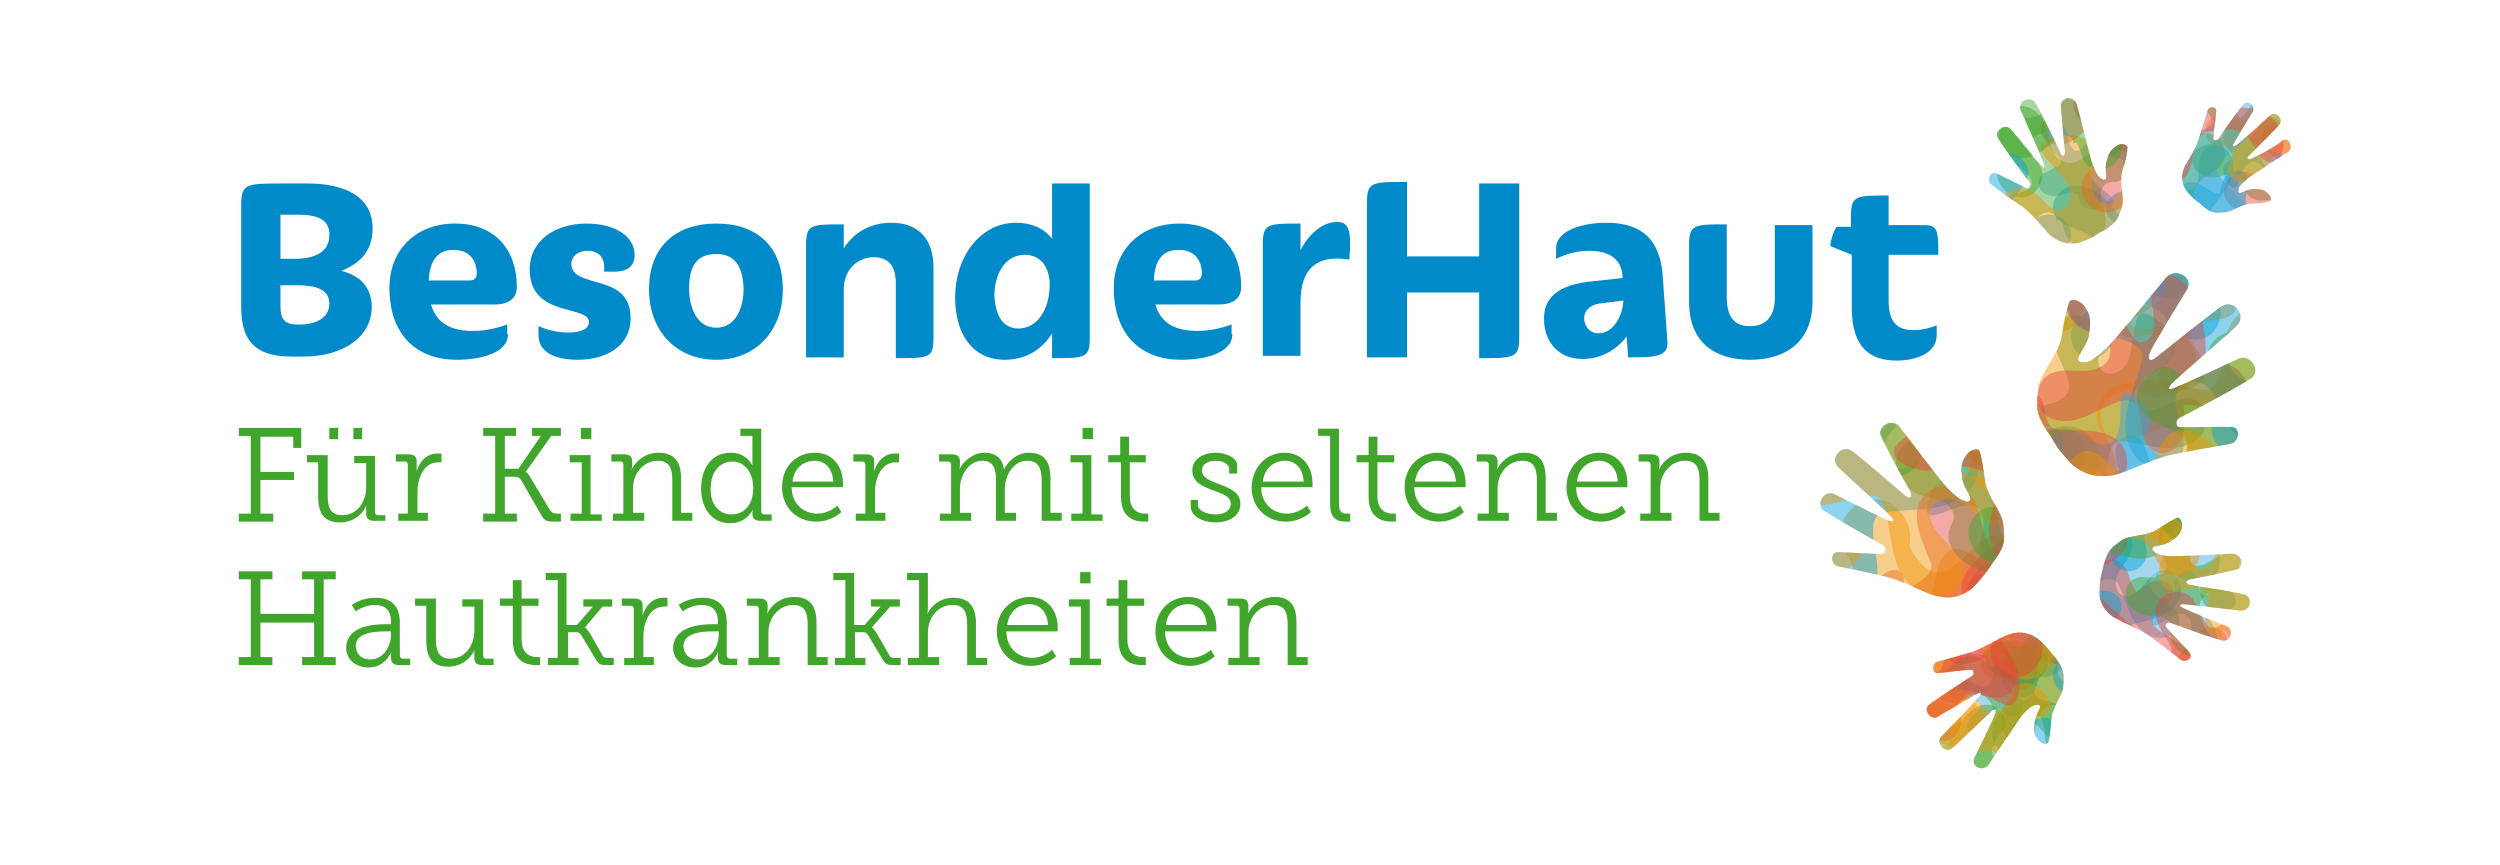 <?xml version="1.0" encoding="utf-8"?>
<!-- Generator: Adobe Illustrator 21.1.0, SVG Export Plug-In . SVG Version: 6.00 Build 0)  -->
<!DOCTYPE svg PUBLIC "-//W3C//DTD SVG 1.1//EN" "http://www.w3.org/Graphics/SVG/1.1/DTD/svg11.dtd">
<svg version="1.1" id="Ebene_1" xmlns="http://www.w3.org/2000/svg" xmlns:xlink="http://www.w3.org/1999/xlink" x="0px" y="0px"
	 width="312px" height="108px" viewBox="0 0 312 108" enable-background="new 0 0 312 108" xml:space="preserve">
<rect fill="#FFFFFF" width="312" height="108"/>
<g>
	<g>
		<path fill="#008AC9" d="M37.9,44.5h-1.5c-4.5,0-6.3-1.9-6.3-6.2V25.6c0-2.7,0.7-2.7,5-2.7h3.3c4.4,0,8.1,1.5,8.1,5.6
			c0,2.7-1.4,4.3-3.9,5.3c2.3,0.6,3.8,2,3.8,4.6C46.3,42.3,42.5,44.5,37.9,44.5z M37.3,26.8H35v5.5h1.8c2.7,0,4.3-1,4.3-2.9
			C41.2,27.4,39.6,26.8,37.3,26.8z M37.1,35.6H35v2.6c0,1.6,0.5,2.3,2.1,2.3h0.4c1.7,0,3.6-0.7,3.6-2.6
			C41.1,36.1,39.4,35.6,37.1,35.6z"/>
		<path fill="#008AC9" d="M63.4,41.7c0,2.4-3.5,3.2-6.4,3.2c-5,0-8.4-3.1-8.4-9c0-4.6,3.2-8,8.2-8c4.9,0,7.7,3.2,7.7,7.9
			c0,1.7-1.4,2.2-2.7,2.2h-8c0.6,2.2,2.3,3.3,5.2,3.3c1.5,0,2.9-0.3,4.3-0.8V41.7z M53.5,35h5.2c0.6,0,0.8-0.5,0.8-0.8
			c0-1.8-1-3-2.8-3C54.6,31.1,53.6,32.6,53.5,35z"/>
		<path fill="#008AC9" d="M72.1,44.9c-2,0-4.9-0.5-4.9-3.1v-1.1c1.1,0.5,2.5,0.8,3.7,0.8c1.5,0,2.6-0.4,2.6-1.3
			c0-2.2-7.4-0.5-7.4-6.6c0-3.5,3.1-5.7,7.1-5.7c3.7,0,6,1.7,6,3.9c0,1.5-1,2.1-2.5,2.1h-1.3v-0.6c0-1.2-0.7-2-2.1-2
			c-1.3,0-2,0.8-2,1.6c0,3.3,7.4,1,7.4,6.8C78.7,43.3,75.5,44.9,72.1,44.9z"/>
		<path fill="#008AC9" d="M89.4,44.9c-5,0-8.4-3.6-8.4-8.8c0-5.1,3.1-8.2,8.4-8.2c5.3,0,8.3,3.1,8.3,8.2
			C97.7,41.3,94.3,44.9,89.4,44.9z M89.4,31.7c-2.6,0-3.4,1.7-3.4,4.3c0,2.6,1.1,4.9,3.4,4.9c2.3,0,3.4-2.3,3.4-4.9
			C92.7,33.5,91.9,31.7,89.4,31.7z"/>
		<path fill="#008AC9" d="M111.8,44.7v-9.3c0-2.1-0.8-3.3-2.8-3.3c-1.8,0-3.7,1.4-3.7,4v8.5h-4.7v-14c0-2.6,0.6-2.6,4.7-2.6v3
			c1.4-2.2,3.6-3.2,5.9-3.2c3.5,0,5.3,2.1,5.3,5.6v8.7C116.5,44.7,116,44.7,111.8,44.7z"/>
		<path fill="#008AC9" d="M126.8,27.8c1.8,0,3.4,0.6,4.5,2v-6.9h4.7v19.3c0,2.5-0.6,2.5-4.7,2.5v-3.1c-1.3,2.1-3.4,3.3-5.9,3.3
			c-4.1,0-6.2-3.3-6.2-7.8C119.2,32.1,122.3,27.8,126.8,27.8z M127.1,41c2.3,0,3.9-2.3,3.9-5.5c0-1.7-0.8-3.7-3.1-3.7
			c-2.6,0-3.8,2.6-3.8,5.1C124.2,39.1,125,41,127.1,41z"/>
		<path fill="#008AC9" d="M153.8,41.7c0,2.4-3.5,3.2-6.4,3.2c-5,0-8.4-3.1-8.4-9c0-4.6,3.2-8,8.2-8c4.9,0,7.7,3.2,7.7,7.9
			c0,1.7-1.4,2.2-2.7,2.2h-8c0.6,2.2,2.3,3.3,5.2,3.3c1.5,0,2.9-0.3,4.3-0.8V41.7z M144,35h5.2c0.6,0,0.8-0.5,0.8-0.8
			c0-1.8-1-3-2.8-3C145,31.1,144.1,32.6,144,35z"/>
		<path fill="#008AC9" d="M157.6,44.5v-14c0-2.6,0.6-2.6,4.7-2.6v3.3c1.3-2.4,3-3.5,4.6-3.5c1.4,0,1.8,1,1.5,4.7
			c-3.8-0.6-6.1,0.8-6.1,5.4v6.6H157.6z"/>
		<path fill="#008AC9" d="M189.6,42.1c0,2.6-0.6,2.6-5,2.6v-8.2h-9v8.1h-5V25.3c0-2.6,0.6-2.6,5-2.6V32h9v-9.1h5V42.1z"/>
		<path fill="#008AC9" d="M198.8,35.1l3.7-0.4v-0.1c-0.1-2.6-2.1-3.3-4.2-3.3c-1.5,0-2.9,0.4-4.1,1V31c0-2.4,3.7-3.2,6.2-3.2
			c3.4,0,6.7,1.1,7.1,6.6l0.6,8.3c0.1,1.9-1.8,1.9-4.9,1.9l-0.2-2.6c-1.3,1.7-3.2,2.8-5.5,2.8c-3.3,0-4.8-2.5-4.8-4.9
			C192.6,37.3,194.3,35.5,198.8,35.1z M199.5,41.6c1.8,0,3-2.1,3.1-4.1l-3.1,0.4c-1.1,0.2-1.8,0.9-1.8,1.8
			C197.7,40.7,198.4,41.6,199.5,41.6z"/>
		<path fill="#008AC9" d="M218.4,44.9c-4.3,0-7.6-2.1-7.6-7.2v-7.1c0-2.6,0.6-2.6,4.7-2.6v9.1c0,2.4,0.9,3.6,2.9,3.6
			c2,0,3.1-1.2,3.1-3.6v-9h4.7v9.5C226.2,42.8,222.7,44.9,218.4,44.9z"/>
		<path fill="#008AC9" d="M235.7,31.9v5.6c0,2.4,0.8,3.7,3.1,3.7c1,0,1.9-0.2,2.9-0.6v1.2c0,2.3-2.6,3.2-5,3.2
			c-3.3,0-5.6-1.6-5.6-6.6v-6.6l-2.7-1.1c0.1-0.8,0.4-1.8,0.8-2.4h1.8V27c0-2.6,0.6-2.6,4.7-2.6v3.7h4.6c1.6,0,1.6,1,1.6,3.7H235.7z
			"/>
	</g>
	<g>
		<path fill="#40A52B" d="M29.8,64.1h1.5v-9.7h-1.5v-1h7.8v2.5h-1v-1.4h-4.1v4.4h4.2v1h-4.2v4.2h1.6v1h-4.3V64.1z"/>
		<path fill="#40A52B" d="M39.8,57.7h-1.5v-0.9h2.6v5c0,1.3,0.2,2.5,1.8,2.5c1.9,0,3-1.7,3-3.5v-3h-1.5v-0.9h2.6v7
			c0,0.2,0.1,0.4,0.4,0.4h0.9V65h-1.4c-0.7,0-1-0.3-1-0.9v-0.4c0-0.3,0-0.6,0-0.6h0c-0.2,0.6-1.2,2.1-3.3,2.1
			c-1.9,0-2.7-1.1-2.7-3.2V57.7z M41.1,53.4h1.1v1.4h-1.1V53.4z M44.1,53.4h1.1v1.4h-1.1V53.4z"/>
		<path fill="#40A52B" d="M49.6,64.1h1.3V58c0-0.2-0.1-0.4-0.4-0.4h-1.1v-0.9h1.6c0.7,0,1,0.3,1,0.9v0.6c0,0.3,0,0.6,0,0.6h0
			c0.4-1.3,1.3-2.2,2.6-2.2c0.2,0,0.5,0,0.5,0v1.1c0,0-0.2,0-0.4,0c-1.9,0-2.6,2.1-2.6,3.7v2.6h1.3V65h-3.7V64.1z"/>
		<path fill="#40A52B" d="M60.3,64.1h1.5v-9.7h-1.5v-1h4.1v1H63v4.1h1.7l2.8-4.1h-1.1v-1H70v1h-1.2l-3.2,4.5v0c0,0,0.3,0.1,0.6,0.7
			l2.4,4c0.2,0.3,0.4,0.5,0.9,0.5H70v1h-0.9c-1,0-1.2-0.2-1.6-0.9L65.1,60c-0.2-0.3-0.4-0.5-0.9-0.5H63v4.6h1.5v1h-4.2V64.1z"/>
		<path fill="#40A52B" d="M71.2,64.1h1.4v-6.4h-1.5v-0.9h2.6v7.4h1.4V65h-3.9V64.1z M72.5,53.4h1.3v1.4h-1.3V53.4z"/>
		<path fill="#40A52B" d="M76.4,64.1h1.4V58c0-0.2-0.1-0.4-0.4-0.4h-1.1v-0.9h1.6c0.7,0,1,0.3,1,0.9v0.5c0,0.3-0.1,0.6-0.1,0.6h0
			c0.2-0.6,1.3-2.2,3.4-2.2c2,0,2.8,1.2,2.8,3.2v4.3h1.4V65h-2.5v-5c0-1.3-0.2-2.5-1.8-2.5c-1.8,0-3.1,1.6-3.1,3.4v3.1h1.4V65h-3.9
			V64.1z"/>
		<path fill="#40A52B" d="M91.2,56.5c2,0,2.7,1.6,2.7,1.6h0c0,0,0-0.3,0-0.6v-3.1h-1.5v-0.9H95v10.3c0,0.2,0.1,0.4,0.4,0.4h0.9V65
			h-1.4c-0.7,0-1-0.3-1-0.9V64c0-0.3,0.1-0.5,0.1-0.5h0c0,0-0.7,1.8-2.9,1.8c-2.2,0-3.6-1.8-3.6-4.3C87.5,58.2,89,56.5,91.2,56.5z
			 M91.3,64.2c1.4,0,2.7-1,2.7-3.3c0-1.7-0.9-3.3-2.6-3.3c-1.5,0-2.7,1.2-2.7,3.3C88.6,62.9,89.7,64.2,91.3,64.2z"/>
		<path fill="#40A52B" d="M101.7,56.5c2.3,0,3.5,1.8,3.5,3.8c0,0.2,0,0.5,0,0.5h-6.4c0,2.1,1.5,3.3,3.2,3.3c1.5,0,2.5-1,2.5-1
			l0.5,0.8c0,0-1.2,1.2-3.1,1.2c-2.5,0-4.3-1.8-4.3-4.3C97.6,58.2,99.4,56.5,101.7,56.5z M104,60.1c-0.1-1.7-1.1-2.6-2.3-2.6
			c-1.4,0-2.6,0.9-2.8,2.6H104z"/>
		<path fill="#40A52B" d="M106.7,64.1h1.3V58c0-0.2-0.1-0.4-0.4-0.4h-1.1v-0.9h1.6c0.7,0,1,0.3,1,0.9v0.6c0,0.3,0,0.6,0,0.6h0
			c0.4-1.3,1.3-2.2,2.6-2.2c0.2,0,0.5,0,0.5,0v1.1c0,0-0.2,0-0.4,0c-1.9,0-2.6,2.1-2.6,3.7v2.6h1.3V65h-3.7V64.1z"/>
		<path fill="#40A52B" d="M117.3,64.1h1.4V58c0-0.2-0.1-0.4-0.4-0.4h-1.1v-0.9h1.6c0.7,0,1,0.3,1,0.9v0.5c0,0.3-0.1,0.6-0.1,0.6h0
			c0.4-1.1,1.8-2.2,3.1-2.2c1.5,0,2.3,0.7,2.5,2.1h0c0.5-1.1,1.7-2.1,3.1-2.1c2,0,2.7,1.2,2.7,3.2v4.3h1.4V65h-2.5v-5
			c0-1.4-0.3-2.5-1.8-2.5c-1.7,0-2.8,1.8-2.8,3.5v3h1.4V65h-2.5v-5c0-1.3-0.2-2.5-1.7-2.5c-1.7,0-2.8,1.8-2.8,3.5v3h1.4V65h-3.9
			V64.1z"/>
		<path fill="#40A52B" d="M133.7,64.1h1.4v-6.4h-1.5v-0.9h2.6v7.4h1.4V65h-3.9V64.1z M135.1,53.4h1.3v1.4h-1.3V53.4z"/>
		<path fill="#40A52B" d="M139.8,57.7h-1.5v-0.9h1.5v-2.3h1.1v2.3h2.1v0.9H141v4.2c0,1.9,1.2,2.2,1.9,2.2c0.2,0,0.4,0,0.4,0v1
			c0,0-0.2,0-0.5,0c-1,0-2.9-0.3-2.9-3.1V57.7z"/>
		<path fill="#40A52B" d="M148.5,62.4h1V63c0,0.8,1.2,1.2,2.2,1.2c1.1,0,1.9-0.5,1.9-1.3c0-1-1.1-1.3-2.2-1.7
			c-1.3-0.5-2.6-1-2.6-2.5c0-1.5,1.5-2.2,2.9-2.2c1.1,0,2.7,0.5,2.7,1.6v1h-1v-0.6c0-0.6-0.8-1-1.7-1c-0.9,0-1.7,0.4-1.7,1.2
			c0,0.9,1,1.3,2.1,1.7c1.3,0.5,2.7,1,2.7,2.5c0,1.4-1.3,2.3-3.1,2.3c-1.5,0-3.1-0.7-3.1-2V62.4z"/>
		<path fill="#40A52B" d="M160.3,56.5c2.3,0,3.5,1.8,3.5,3.8c0,0.2,0,0.5,0,0.5h-6.4c0,2.1,1.5,3.3,3.2,3.3c1.5,0,2.5-1,2.5-1
			l0.5,0.8c0,0-1.2,1.2-3.1,1.2c-2.5,0-4.3-1.8-4.3-4.3C156.3,58.2,158.1,56.5,160.3,56.5z M162.7,60.1c-0.1-1.7-1.1-2.6-2.3-2.6
			c-1.4,0-2.6,0.9-2.8,2.6H162.7z"/>
		<path fill="#40A52B" d="M166,54.4h-1.5v-0.9h2.6v9.4c0,0.7,0.2,1.2,0.9,1.2c0.3,0,0.5,0,0.5,0v1c0,0-0.3,0-0.6,0
			c-1.1,0-1.9-0.5-1.9-2.1V54.4z"/>
		<path fill="#40A52B" d="M170.8,57.7h-1.5v-0.9h1.5v-2.3h1.1v2.3h2.1v0.9h-2.1v4.2c0,1.9,1.2,2.2,1.9,2.2c0.2,0,0.4,0,0.4,0v1
			c0,0-0.2,0-0.5,0c-1,0-2.9-0.3-2.9-3.1V57.7z"/>
		<path fill="#40A52B" d="M179.4,56.5c2.3,0,3.5,1.8,3.5,3.8c0,0.2,0,0.5,0,0.5h-6.4c0,2.1,1.5,3.3,3.2,3.3c1.5,0,2.5-1,2.5-1
			l0.5,0.8c0,0-1.2,1.2-3.1,1.2c-2.5,0-4.3-1.8-4.3-4.3C175.3,58.2,177.2,56.5,179.4,56.5z M181.7,60.1c-0.1-1.7-1.1-2.6-2.3-2.6
			c-1.4,0-2.6,0.9-2.8,2.6H181.7z"/>
		<path fill="#40A52B" d="M184.4,64.1h1.4V58c0-0.2-0.1-0.4-0.4-0.4h-1.1v-0.9h1.6c0.7,0,1,0.3,1,0.9v0.5c0,0.3-0.1,0.6-0.1,0.6h0
			c0.2-0.6,1.3-2.2,3.4-2.2c2,0,2.7,1.2,2.7,3.2v4.3h1.4V65h-2.5v-5c0-1.3-0.2-2.5-1.8-2.5c-1.8,0-3.1,1.6-3.1,3.4v3.1h1.4V65h-3.9
			V64.1z"/>
		<path fill="#40A52B" d="M199.6,56.5c2.3,0,3.5,1.8,3.5,3.8c0,0.2,0,0.5,0,0.5h-6.4c0,2.1,1.5,3.3,3.2,3.3c1.5,0,2.5-1,2.5-1
			l0.5,0.8c0,0-1.2,1.2-3.1,1.2c-2.5,0-4.3-1.8-4.3-4.3C195.5,58.2,197.4,56.5,199.6,56.5z M201.9,60.1c-0.1-1.7-1.1-2.6-2.3-2.6
			c-1.4,0-2.6,0.9-2.8,2.6H201.9z"/>
		<path fill="#40A52B" d="M204.6,64.1h1.4V58c0-0.2-0.1-0.4-0.4-0.4h-1.1v-0.9h1.6c0.7,0,1,0.3,1,0.9v0.5c0,0.3-0.1,0.6-0.1,0.6h0
			c0.2-0.6,1.3-2.2,3.4-2.2c2,0,2.8,1.2,2.8,3.2v4.3h1.4V65h-2.5v-5c0-1.3-0.2-2.5-1.8-2.5c-1.8,0-3.1,1.6-3.1,3.4v3.1h1.4V65h-3.9
			V64.1z"/>
		<path fill="#40A52B" d="M29.8,82h1.5v-9.7h-1.5v-1H34v1h-1.5v4.3h6.7v-4.3h-1.5v-1h4.2v1h-1.5V82h1.5v1h-4.2v-1h1.5v-4.3h-6.7V82
			H34v1h-4.2V82z"/>
		<path fill="#40A52B" d="M48.3,77.9h0.5v-0.3c0-1.5-0.8-2.1-2-2.1c-1.4,0-2.4,0.8-2.4,0.8l-0.5-0.8c0,0,1.1-0.9,3-0.9
			c2,0,3,1.1,3,3.1v4.1c0,0.2,0.1,0.4,0.4,0.4h0.9V83h-1.4c-0.7,0-1-0.3-1-0.9V82c0-0.4,0-0.6,0-0.6h0c0,0-0.7,1.9-2.8,1.9
			c-1.4,0-2.8-0.8-2.8-2.5C43.3,78,46.9,77.9,48.3,77.9z M46.2,82.3c1.7,0,2.6-1.7,2.6-3.1v-0.4h-0.5c-0.7,0-3.9-0.1-3.9,1.8
			C44.4,81.5,45,82.3,46.2,82.3z"/>
		<path fill="#40A52B" d="M53.3,75.6h-1.5v-0.9h2.6v5c0,1.3,0.2,2.5,1.8,2.5c1.9,0,3-1.7,3-3.5v-3h-1.5v-0.9h2.6v7
			c0,0.2,0.1,0.4,0.4,0.4h0.9V83h-1.4c-0.7,0-1-0.3-1-0.9v-0.4c0-0.3,0-0.6,0-0.6h0c-0.2,0.6-1.2,2.1-3.3,2.1
			c-1.9,0-2.7-1.1-2.7-3.2V75.6z"/>
		<path fill="#40A52B" d="M63.9,75.6h-1.5v-0.9H64v-2.3h1.1v2.3h2.1v0.9h-2.1v4.2c0,1.9,1.2,2.2,1.9,2.2c0.2,0,0.4,0,0.4,0v1
			c0,0-0.2,0-0.5,0c-1,0-2.9-0.3-2.9-3.1V75.6z"/>
		<path fill="#40A52B" d="M68.2,82.1h1.4v-9.7h-1.5v-0.9h2.6v6.5h1.3l2-2.3h-1.2v-0.9h3.6v0.9h-1.2L73,78.3v0c0,0,0.2,0.1,0.6,0.7
			l1.6,2.8c0.2,0.3,0.3,0.3,0.8,0.3h0.6V83h-0.9c-0.8,0-1-0.1-1.4-0.8l-1.8-3c-0.2-0.3-0.4-0.3-0.8-0.3h-0.8v3.2h1.3V83h-3.8V82.1z"
			/>
		<path fill="#40A52B" d="M77.8,82.1h1.3V76c0-0.2-0.1-0.4-0.4-0.4h-1.1v-0.9h1.6c0.7,0,1,0.3,1,0.9v0.6c0,0.3,0,0.6,0,0.6h0
			c0.4-1.3,1.3-2.2,2.6-2.2c0.2,0,0.5,0,0.5,0v1.1c0,0-0.2,0-0.4,0c-1.9,0-2.6,2.1-2.6,3.7v2.6h1.3V83h-3.7V82.1z"/>
		<path fill="#40A52B" d="M89.1,77.9h0.5v-0.3c0-1.5-0.8-2.1-2-2.1c-1.4,0-2.4,0.8-2.4,0.8l-0.5-0.8c0,0,1.1-0.9,3-0.9
			c2,0,3,1.1,3,3.1v4.1c0,0.2,0.1,0.4,0.4,0.4h0.9V83h-1.4c-0.7,0-1-0.3-1-0.9V82c0-0.4,0-0.6,0-0.6h0c0,0-0.7,1.9-2.8,1.9
			c-1.4,0-2.8-0.8-2.8-2.5C84.2,78,87.7,77.9,89.1,77.9z M87.1,82.3c1.7,0,2.6-1.7,2.6-3.1v-0.4h-0.5c-0.7,0-3.9-0.1-3.9,1.8
			C85.3,81.5,85.9,82.3,87.1,82.3z"/>
		<path fill="#40A52B" d="M93.3,82.1h1.4V76c0-0.2-0.1-0.4-0.4-0.4h-1.1v-0.9h1.6c0.7,0,1,0.3,1,0.9v0.5c0,0.3-0.1,0.6-0.1,0.6h0
			c0.2-0.6,1.3-2.2,3.4-2.2c2,0,2.8,1.2,2.8,3.2v4.3h1.4V83h-2.5v-5c0-1.3-0.2-2.5-1.8-2.5c-1.8,0-3.1,1.6-3.1,3.4v3.1h1.4V83h-3.9
			V82.1z"/>
		<path fill="#40A52B" d="M104.1,82.1h1.4v-9.7H104v-0.9h2.6v6.5h1.3l2-2.3h-1.2v-0.9h3.6v0.9h-1.2l-2.3,2.6v0c0,0,0.2,0.1,0.6,0.7
			l1.6,2.8c0.2,0.3,0.3,0.3,0.8,0.3h0.6V83h-0.9c-0.8,0-1-0.1-1.4-0.8l-1.8-3c-0.2-0.3-0.4-0.3-0.8-0.3h-0.8v3.2h1.3V83h-3.8V82.1z"
			/>
		<path fill="#40A52B" d="M113.3,82.1h1.4v-9.7h-1.5v-0.9h2.6V76c0,0.4-0.1,0.7-0.1,0.7h0c0.3-0.8,1.4-2.1,3.3-2.1
			c2,0,2.8,1.2,2.8,3.2v4.3h1.4V83h-2.5v-5c0-1.3-0.2-2.5-1.8-2.5c-1.8,0-3.1,1.5-3.1,3.5v3h1.4V83h-3.9V82.1z"/>
		<path fill="#40A52B" d="M128.5,74.5c2.3,0,3.5,1.8,3.5,3.8c0,0.2,0,0.5,0,0.5h-6.4c0,2.1,1.5,3.3,3.2,3.3c1.5,0,2.5-1,2.5-1
			l0.5,0.8c0,0-1.2,1.2-3.1,1.2c-2.5,0-4.3-1.8-4.3-4.3C124.4,76.2,126.3,74.5,128.5,74.5z M130.8,78c-0.1-1.7-1.1-2.6-2.3-2.6
			c-1.4,0-2.6,0.9-2.8,2.6H130.8z"/>
		<path fill="#40A52B" d="M133.5,82.1h1.4v-6.4h-1.5v-0.9h2.6v7.4h1.4V83h-3.9V82.1z M134.8,71.4h1.3v1.4h-1.3V71.4z"/>
		<path fill="#40A52B" d="M139.6,75.6h-1.5v-0.9h1.5v-2.3h1.1v2.3h2.1v0.9h-2.1v4.2c0,1.9,1.2,2.2,1.9,2.2c0.2,0,0.4,0,0.4,0v1
			c0,0-0.2,0-0.5,0c-1,0-2.9-0.3-2.9-3.1V75.6z"/>
		<path fill="#40A52B" d="M148.3,74.5c2.3,0,3.5,1.8,3.5,3.8c0,0.2,0,0.5,0,0.5h-6.4c0,2.1,1.5,3.3,3.2,3.3c1.5,0,2.5-1,2.5-1
			l0.5,0.8c0,0-1.2,1.2-3.1,1.2c-2.5,0-4.3-1.8-4.3-4.3C144.2,76.2,146,74.5,148.3,74.5z M150.6,78c-0.1-1.7-1.1-2.6-2.3-2.6
			c-1.4,0-2.6,0.9-2.8,2.6H150.6z"/>
		<path fill="#40A52B" d="M153.3,82.1h1.4V76c0-0.2-0.1-0.4-0.4-0.4h-1.1v-0.9h1.6c0.7,0,1,0.3,1,0.9v0.5c0,0.3-0.1,0.6-0.1,0.6h0
			c0.2-0.6,1.3-2.2,3.4-2.2c2,0,2.7,1.2,2.7,3.2v4.3h1.4V83h-2.5v-5c0-1.3-0.2-2.5-1.8-2.5c-1.8,0-3.1,1.6-3.1,3.4v3.1h1.4V83h-3.9
			V82.1z"/>
	</g>
	<g>
		<defs>
			<path id="SVGID_11_" d="M273.3,72.3c-0.6,0.2-0.6,0.5,0,0.7c1.2,0.2,6.2,1,6.8,1.2c1.1,0.3,0.8,2.1-0.5,2
				c-0.9-0.1-6.6-0.8-7.2-0.8c-0.3,0-0.5,0.2-0.1,0.4c0.5,0.3,4.8,2.1,5.5,2.3c1.1,0.4,0.6,2.2-0.6,1.8c-2.1-0.6-6.4-2.2-6.4-2.2
				c-0.3-0.1-0.7,0.3-0.5,0.5c0.2,0.4,2.8,2.9,3,3.3c0.4,0.6-0.5,1.3-1.2,0.8c-0.6-0.5-3.1-2.4-3.8-2.9c-1.1-0.8-3.3-1.7-4.2-2.2
				c-1.3-0.7-2-1.8-2.1-3.2c0-0.4,0.1-1.7,0.2-2.1c0.1-0.5,0.3-1.1,0.4-1.6c0.5-1.7,0.9-1.9,2.1-2.8c1.1-0.8,3.1-0.5,4.5-1.4
				c1.1-0.7,1.9-1.2,2.6-1.5c0.2,0,0.6,0.5,0.5,1.2c-0.2,0.9-0.6,1.2-1.5,1.8c-0.9,0.6-2.2,0.4-2.2,0.9c0,0.2,0.2,0.3,0.4,0.5
				c0.4,0.3,1.8,0.5,2.8,0.4c1.5,0,6.2-0.3,6.8-0.3c1.2,0,1.6,1.8,0.4,2C277.5,71.5,273.3,72.3,273.3,72.3z M246.4,94.6
				c-0.5,1.1,1.1,1.8,1.8,0.8c0.3-0.5,2.9-4.3,3.7-5.5c0.5-0.8,1.5-1.8,2-1.9c0.2,0,0.4-0.1,0.6,0c0.4,0.3-0.5,1.1-0.6,2.2
				c-0.1,1-0.1,1.5,0.5,2.2c0.5,0.5,1.1,0.5,1.2,0.3c0.2-0.6,0.3-1.6,0.4-2.9c0.1-1.6,1.5-3,1.5-4.3c0.1-1.5,0.1-1.9-0.9-3.3
				c-0.3-0.3-0.7-0.8-1-1.2c-0.2-0.3-1.1-1.2-1.5-1.4c-1.2-0.8-2.4-0.8-3.7-0.3c-1,0.4-2.9,1.6-4.1,2c-0.9,0.3-3.7,1.1-4.5,1.3
				c-0.8,0.2-0.7,1.4,0,1.4c0.4,0,3.9-0.5,4.3-0.4c0.2,0,0.3,0.6,0.1,0.7c0,0-3.7,2.4-5.4,3.6c-0.9,0.7,0.2,2.1,1.1,1.5
				c0.6-0.4,4.5-2.6,5-2.9c0.4-0.2,0.4,0.1,0.2,0.3c-0.3,0.5-4.2,4.5-4.8,5.1c-0.8,0.9,0.4,2.1,1.3,1.5c0.5-0.4,4-3.8,4.9-4.6
				c0.5-0.5,0.7-0.2,0.5,0.3C248.9,89.5,247.1,93.2,246.4,94.6z M281,19.8c-0.5,0.2-0.7-0.1-0.3-0.4c0.7-0.7,3.5-3.5,3.8-3.9
				c0.5-0.7-0.5-1.7-1.2-1.1c-0.5,0.5-3.9,3.6-4.3,3.8c-0.2,0.1-0.4,0.2-0.3-0.2c0.2-0.4,2.1-3.5,2.4-4c0.5-0.7-0.6-1.7-1.2-0.9
				c-1.1,1.4-3.1,4.3-3.1,4.3c-0.1,0.2-0.6,0.1-0.6-0.1c0-0.3,0.4-3.2,0.4-3.5c0-0.5-0.9-0.6-1.1,0c-0.2,0.6-0.9,2.9-1.1,3.6
				c-0.3,1-1.3,2.6-1.7,3.3c-0.5,1-0.5,2.1,0.1,3c0.2,0.3,0.9,1,1.1,1.2c0.3,0.2,0.7,0.5,1,0.8c1.1,0.9,1.4,0.9,2.6,0.8
				c1.1,0,2.2-1.1,3.5-1.1c1,0,1.8-0.1,2.3-0.3c0.1-0.1,0.2-0.6-0.3-1c-0.5-0.5-1-0.5-1.8-0.5c-0.9,0-1.6,0.7-1.8,0.4
				c-0.1-0.1,0-0.3,0-0.5c0.1-0.4,0.9-1.1,1.6-1.6c1-0.6,4.1-2.7,4.5-2.9c0.8-0.5,0.2-1.9-0.6-1.5C284,18.4,281,19.8,281,19.8z
				 M257.7,18.9c0,0.6-0.3,0.8-0.6,0.1c-0.5-1.1-2.7-5.6-3.1-6.2c-0.6-0.9-2.3-0.2-1.8,1c0.4,0.8,2.7,6.1,2.9,6.7
				c0.1,0.3,0,0.6-0.3,0.2c-0.4-0.4-3.4-4-3.8-4.5c-0.7-0.9-2.3,0.1-1.6,1.1c1.2,1.9,3.9,5.5,3.9,5.5c0.2,0.2-0.1,0.7-0.3,0.7
				c-0.4-0.1-3.6-1.8-4-1.9c-0.6-0.2-1.1,0.9-0.5,1.4c0.6,0.5,3.1,2.3,3.9,2.8c1.1,0.8,2.6,2.6,3.3,3.4c1.1,1,2.3,1.4,3.7,1.1
				c0.4-0.1,1.6-0.6,1.9-0.8c0.4-0.3,0.9-0.6,1.4-0.8c1.5-1,1.6-1.4,2.1-2.8c0.4-1.3-0.4-3.2,0.1-4.7c0.4-1.2,0.6-2.2,0.6-2.9
				c-0.1-0.2-0.7-0.5-1.3-0.1c-0.8,0.5-1,0.9-1.3,1.9c-0.3,1.1,0.2,2.2-0.2,2.3c-0.2,0.1-0.4-0.1-0.6-0.2c-0.4-0.3-1-1.6-1.2-2.5
				c-0.4-1.4-1.5-6-1.7-6.6c-0.3-1.2-2.2-1.1-2,0.2C257.3,14.7,257.7,18.9,257.7,18.9z M238.4,61.3c0.3,0.7,0,1.1-0.7,0.5
				c-1.2-1-6-5.2-6.7-5.6c-1.2-0.7-2.7,1-1.6,2.1c0.8,0.8,6.3,5.7,6.7,6.3c0.3,0.3,0.3,0.6-0.3,0.4c-0.7-0.2-6-2.9-6.8-3.3
				c-1.2-0.7-2.6,1.2-1.3,2.1c2.4,1.5,7.4,4.3,7.4,4.3c0.3,0.2,0.3,0.9-0.1,1c-0.5,0.1-5.1-0.2-5.7-0.2c-0.9,0.1-0.9,1.6,0.2,1.8
				c1,0.2,4.8,1,6,1.3c1.7,0.4,4.3,1.8,5.6,2.2c1.7,0.6,3.4,0.5,4.9-0.7c0.4-0.3,1.5-1.6,1.8-2c0.4-0.5,0.8-1.2,1.2-1.7
				c1.3-1.9,1.2-2.4,1-4.4c-0.2-1.7-2.1-3.5-2.3-5.5c-0.2-1.6-0.4-2.9-0.7-3.7c-0.2-0.2-1-0.2-1.6,0.6c-0.7,1-0.7,1.6-0.5,2.9
				c0.2,1.4,1.4,2.4,0.9,2.8c-0.2,0.2-0.5,0.1-0.7,0c-0.6-0.1-1.9-1.3-2.7-2.3c-1.2-1.5-4.8-6.2-5.3-6.9c-1-1.2-3-0.1-2.3,1.2
				C235.8,56.7,238.4,61.3,238.4,61.3z M272.9,36.2c1-1.6-1.5-2.9-2.6-1.5c-0.6,0.7-5.1,6.2-6.6,7.9c-1,1.1-2.6,2.5-3.3,2.6
				c-0.3,0-0.6,0.1-0.9-0.1c-0.6-0.5,0.9-1.7,1.2-3.3c0.2-1.6,0.3-2.3-0.5-3.5c-0.7-0.9-1.6-1-1.9-0.7c-0.4,1-0.7,2.4-1,4.4
				c-0.4,2.4-2.7,4.4-2.9,6.5c-0.3,2.3-0.4,2.9,1,5.2c0.5,0.6,0.9,1.4,1.3,2c0.3,0.5,1.6,2,2.1,2.4c1.7,1.4,3.7,1.6,5.7,1
				c1.5-0.5,4.6-2,6.7-2.4c1.4-0.3,5.9-1.1,7.1-1.3c1.2-0.2,1.3-2,0.3-2.1c-0.7-0.1-6.1,0.1-6.7,0c-0.4-0.1-0.4-0.9,0-1.1
				c0,0,6-3.1,8.9-4.9c1.6-0.9,0-3.3-1.5-2.5c-1,0.5-7.3,3.4-8.1,3.7c-0.7,0.2-0.6-0.1-0.3-0.5c0.6-0.7,7.2-6.3,8.2-7.3
				c1.4-1.3-0.3-3.4-1.8-2.5c-0.8,0.5-6.7,5.2-8.2,6.4c-0.8,0.7-1.2,0.2-0.8-0.6C268.3,43.7,271.6,38.3,272.9,36.2z"/>
		</defs>
		<clipPath id="SVGID_1_">
			<use xlink:href="#SVGID_11_"  overflow="visible"/>
		</clipPath>
		<g clip-path="url(#SVGID_1_)">
			<path opacity="0.45" fill="#37A8DB" d="M263.5,64.2c0.7,0.7,1.6,1.5,2.6,1.3c0.5-0.1,0.9-0.4,1.2-0.8c0.7-0.8,1.2-1.8,1.9-2.5
				c0.7-0.8,1.8-1.4,2.8-1.1c1,0.3,1.6,1.4,1.5,2.4c-0.1,1-0.8,1.9-1.8,2.4c-0.8,0.4-1.8,0.6-2,1.5c-0.2,0.8,0.6,1.7,1.4,1.8
				c0.9,0.1,1.7-0.2,2.5-0.6c0.6-0.2,1.2-0.5,1.8-0.7c0.5-0.2,1.2-0.3,1.5,0.1c0.2,0.2,0.2,0.5,0.2,0.8c0,0.8,0,1.7-0.3,2.4
				s-0.9,1.5-1.7,1.7c-0.8,0.2-1.7-0.1-2.5-0.5c-0.8-0.4-1.5-0.9-2.4-1c-0.9-0.1-1.9,0.5-1.9,1.3c0,0.4,0.1,0.8,0.4,1.1
				c1,1.3,3,1.8,3.3,3.4c0.2,1.4-1.3,2.6-2.7,2.4c-1.4-0.1-2.5-1.2-3.2-2.5s-1-2.6-1.6-3.9c-0.1-0.3-0.3-0.7-0.7-0.8
				c-0.3-0.1-0.6-0.1-0.9-0.1c-1.1,0.2-2.1,0.9-3.2,1.3c-1.1,0.4-2.5,0.5-3.2-0.4c-0.4-0.4-0.5-1-0.6-1.6c-0.2-0.9-0.1-2.1,0.7-2.6
				c0.3-0.2,0.8-0.2,1.1-0.4c0.8-0.4,1.2-1.4,0.9-2.3c-0.3-0.6-0.8-1.1-1.2-1.6c-1-1.6,0.1-4,1.9-4.4c1.9-0.3,3.7,1.4,3.7,3.3"/>
			<path opacity="0.45" fill="#F19300" d="M268.1,81.4c0.7,0.7,1.6,1.5,2.6,1.3c0.5-0.1,0.9-0.4,1.2-0.8c0.7-0.8,1.2-1.8,1.9-2.5
				s1.8-1.4,2.8-1.1c1,0.3,1.6,1.4,1.5,2.4c-0.1,1-0.8,1.9-1.8,2.4c-0.8,0.4-1.8,0.6-2,1.5c-0.2,0.8,0.6,1.7,1.4,1.8
				c0.9,0.1,1.7-0.2,2.5-0.6c0.6-0.2,1.2-0.5,1.8-0.7c0.5-0.2,1.2-0.3,1.5,0.1c0.2,0.2,0.2,0.5,0.2,0.8c0,0.8,0,1.7-0.3,2.4
				c-0.3,0.8-0.9,1.5-1.7,1.7c-0.8,0.2-1.7-0.1-2.5-0.5c-0.8-0.4-1.5-0.9-2.4-1c-0.9-0.1-1.9,0.5-1.9,1.3c0,0.4,0.1,0.8,0.4,1.1
				c1,1.3,3,1.8,3.3,3.4c0.2,1.4-1.3,2.6-2.7,2.4c-1.4-0.1-2.5-1.2-3.2-2.5c-0.7-1.2-1-2.6-1.6-3.9c-0.1-0.3-0.3-0.7-0.7-0.8
				c-0.3-0.1-0.6-0.1-0.9-0.1c-1.1,0.2-2.1,0.9-3.2,1.3c-1.1,0.4-2.5,0.5-3.2-0.4c-0.4-0.4-0.5-1-0.6-1.6c-0.2-0.9-0.1-2.1,0.7-2.6
				c0.3-0.2,0.8-0.2,1.1-0.4c0.8-0.4,1.2-1.4,0.9-2.3c-0.3-0.6-0.8-1.1-1.2-1.6c-1-1.6,0.1-4,1.9-4.4c1.9-0.3,3.7,1.4,3.7,3.3"/>
			<path opacity="0.45" fill="#00A0D8" d="M256.2,78.6c0.8-0.6,1.7-1.4,1.6-2.4c-0.1-0.5-0.3-0.9-0.7-1.3c-0.7-0.8-1.6-1.4-2.3-2.2
				c-0.7-0.8-1.2-1.9-0.8-2.9c0.4-1,1.5-1.5,2.5-1.3c1,0.2,1.8,1,2.2,2c0.3,0.8,0.5,1.8,1.3,2.2c0.8,0.3,1.7-0.4,1.9-1.3
				c0.2-0.9-0.1-1.7-0.3-2.6c-0.2-0.6-0.4-1.2-0.5-1.9c-0.1-0.5-0.2-1.2,0.3-1.5c0.2-0.1,0.5-0.1,0.8-0.1c0.8,0.1,1.7,0.2,2.4,0.6
				c0.7,0.4,1.4,1,1.5,1.8c0.1,0.9-0.3,1.7-0.8,2.4c-0.5,0.7-1.1,1.4-1.2,2.3c-0.2,0.9,0.3,1.9,1.1,2c0.4,0.1,0.8-0.1,1.1-0.3
				c1.4-0.8,2.1-2.8,3.7-2.9c1.4-0.1,2.4,1.5,2.2,2.9c-0.3,1.4-1.5,2.4-2.8,2.9c-1.3,0.5-2.7,0.7-4,1.2c-0.3,0.1-0.7,0.3-0.9,0.6
				c-0.2,0.2-0.2,0.6-0.1,0.8c0.1,1.2,0.7,2.2,1,3.3c0.3,1.1,0.2,2.5-0.8,3.2c-0.5,0.3-1.1,0.4-1.6,0.4c-1,0.1-2.1-0.1-2.5-1
				c-0.2-0.4-0.2-0.8-0.3-1.2c-0.3-0.8-1.3-1.4-2.2-1.1c-0.7,0.2-1.1,0.7-1.7,1c-1.7,0.9-4-0.5-4.1-2.4s1.8-3.6,3.6-3.3"/>
			<path opacity="0.45" fill="#E5443B" d="M262.4,74.1c-1.7,0.8-3.1,2.2-4,3.8c-0.3,0.6-0.6,1.2-0.6,1.9c0,0.7,0.5,1.3,1.1,1.5
				c0.8,0.2,1.5-0.5,2.1-1s1.7-0.8,2.1-0.1c0.3,1.6-1.7,2.7-1.8,4.4c-0.1,1.2,1,2.2,2.2,2.2s2.2-1.1,2.2-2.3c0-1-0.6-2.1,0-2.9
				c0.2-0.2,0.4-0.4,0.7-0.5c0.9-0.3,1.8,0.4,2.3,1.2c0.5,0.8,0.9,1.7,1.7,2.2c1.2,0.7,2.9-0.2,3.1-1.5c0.1-1.1-0.6-2.1-1.5-2.7
				c-0.9-0.6-1.9-1.1-2.8-1.8c-0.2-0.2-0.5-0.4-0.5-0.7c-0.3-0.9,0.7-1.5,1.4-2.1c0.7-0.5,1.3-1.4,1-2.3c-0.3-0.8-1.3-1.1-2.2-0.9
				c-0.8,0.2-1.5,0.8-2.2,1.4c-0.6-0.6-0.8-1.5-1.1-2.3c-0.3-0.8-0.9-1.6-1.7-1.8c-1.1-0.2-2,0.9-2.1,1.9c-0.1,1.1,0.3,2.1,0.8,3.1"
				/>
			<path opacity="0.45" fill="#37A8DB" d="M274.6,73.6c-0.2,0.3,0.1,0.6,0.4,0.7c0.3,0,0.6-0.1,0.9-0.3c0.7-0.4,1.6-0.6,2.3-0.3
				c0.7,0.3,1.1,1.4,0.6,2c-0.7,0.8-2.1,0-3.1,0.3c-0.1,0-0.2,0.1-0.3,0.1c-0.2,0.2-0.1,0.5,0,0.7c0.5,1,1.5,1.9,1.3,3
				c-0.1,0.7-0.7,1.3-1.4,1.4s-1.4-0.3-1.7-1c-0.2-0.6-0.1-1.2-0.1-1.9c0-0.6-0.2-1.3-0.8-1.6c-0.2-0.1-0.5-0.1-0.7-0.1
				c-1.1,0.2-1.8,1-2.8,1.4c-0.2,0.1-0.4,0.1-0.5,0c-0.2-0.1-0.2-0.4-0.2-0.6c0-0.6,0.1-1.2,0.3-1.8s0.8-1,1.4-0.9
				c0.1,0,0.3,0.1,0.4,0.1c0.4,0,0.6-0.4,0.7-0.8c0.1-0.4,0-0.8,0.1-1.1c0.1-0.7,0.4-1.3,1.1-1.6c0.6-0.3,1.4,0,1.7,0.7
				c0.2,0.4,0,1,0.2,1.4"/>
			<path opacity="0.45" fill="#40A52B" d="M278.5,71.4c0.4,0.3,1.1-0.1,1.2-0.7s-0.2-1-0.4-1.5c-0.5-1.2-0.8-2.7-0.2-3.9
				c0.6-1.2,2.5-1.8,3.4-0.7c1.2,1.3-0.3,3.5,0.2,5.2c0,0.2,0.1,0.3,0.2,0.4c0.3,0.3,0.8,0.2,1.3,0.1c1.7-0.7,3.3-2.2,5.2-1.9
				c1.2,0.2,2.1,1.3,2.2,2.5c0.1,1.2-0.7,2.4-1.8,2.7c-1,0.3-2.1,0.1-3.1,0c-1-0.1-2.3,0.2-2.7,1.1c-0.2,0.4-0.2,0.8-0.2,1.2
				c0.1,1.8,1.5,3.2,2,4.9c0.1,0.3,0.1,0.6-0.1,0.9c-0.2,0.3-0.7,0.3-1.1,0.3c-1-0.1-2.1-0.2-3-0.7s-1.6-1.5-1.4-2.5
				c0-0.2,0.1-0.5,0.1-0.7c0-0.6-0.6-1.1-1.2-1.3c-0.6-0.2-1.3-0.1-1.9-0.2c-1.1-0.2-2.2-0.9-2.5-2c-0.4-1.1,0.2-2.4,1.3-2.7
				c0.8-0.2,1.6,0.1,2.3-0.1"/>
			<path opacity="0.45" fill="#40A52B" d="M269.2,71.6c0.4,0.3,1.1-0.1,1.2-0.7s-0.2-1-0.4-1.5c-0.5-1.2-0.8-2.7-0.2-3.9
				c0.6-1.2,2.5-1.8,3.4-0.7c1.2,1.3-0.3,3.5,0.2,5.2c0,0.2,0.1,0.3,0.2,0.4c0.3,0.3,0.8,0.2,1.3,0.1c1.7-0.7,3.3-2.2,5.2-1.9
				c1.2,0.2,2.1,1.3,2.2,2.5c0.1,1.2-0.7,2.4-1.8,2.7c-1,0.3-2.1,0.1-3.1,0c-1-0.1-2.3,0.2-2.7,1.1c-0.2,0.4-0.2,0.8-0.2,1.2
				c0.1,1.8,1.5,3.2,2,4.9c0.1,0.3,0.1,0.6-0.1,0.9c-0.2,0.3-0.7,0.3-1.1,0.3c-1-0.1-2.1-0.2-3-0.7c-0.9-0.5-1.6-1.5-1.4-2.5
				c0-0.2,0.1-0.5,0.1-0.7c0-0.6-0.6-1.1-1.2-1.3c-0.6-0.2-1.3-0.1-1.9-0.2c-1.1-0.2-2.2-0.9-2.5-2c-0.4-1.1,0.2-2.4,1.3-2.7
				c0.8-0.2,1.6,0.1,2.3-0.1"/>
			<path opacity="0.45" fill="#E5443B" d="M273.2,89.8c0.7-0.6,0.4-1.9-0.3-2.5s-1.6-1-2.4-1.6c-0.8-0.6-1.4-1.6-1-2.5
				c0.4-0.8,1.5-1.2,1.5-2.1c0-0.3-0.2-0.6-0.3-0.9c-0.9-1.4-2-2.9-1.6-4.5c0.4-1.6,2.7-2.4,4.1-1.4c1.1,0.9,1.3,2.4,2.1,3.5
				c0.2,0.3,0.5,0.6,0.9,0.6c0.4,0,0.8-0.3,1.1-0.5c0.6-0.5,1.2-1.1,1.9-1.4c0.7-0.3,1.6-0.5,2.3-0.1c0.8,0.4,1.3,1.4,1.1,2.3
				s-0.8,1.7-1.6,2.2c-1.3,0.7-3.2,0.9-3.7,2.2c-0.4,0.9,0,1.9,0.6,2.7c0.6,0.8,1.3,1.4,1.8,2.3c0.3,0.6,0.5,1.3,0.5,2
				c0,0.3-0.1,0.6-0.3,0.8c-0.6,0.6-1.6-0.1-2.4-0.2c-1-0.1-1.9,0.6-2.4,1.5s-0.8,1.9-1.5,2.6c-1.1,1.4-3.3,1.7-4.8,0.8
				c-0.5-0.3-0.9-0.8-0.9-1.3c0-0.7,0.7-1.1,1.3-1.3c0.6-0.2,1.3-0.1,1.9-0.4c1.2-0.4,2-1.7,1.8-3"/>
			<path opacity="0.45" fill="#00A0D8" d="M264.6,58.6c-1.7,0.8-3.1,2.2-4,3.8c-0.3,0.6-0.6,1.2-0.6,1.9c0,0.7,0.5,1.3,1.1,1.5
				c0.8,0.2,1.5-0.5,2.1-1s1.7-0.8,2.1-0.1c0.3,1.6-1.7,2.7-1.8,4.4c-0.1,1.2,1,2.2,2.2,2.2s2.2-1.1,2.2-2.3c0-1-0.6-2.1,0-2.9
				c0.2-0.2,0.4-0.4,0.7-0.5c0.9-0.3,1.8,0.4,2.3,1.2c0.5,0.8,0.9,1.7,1.7,2.2c1.2,0.7,2.9-0.2,3.1-1.5c0.1-1.1-0.6-2.1-1.5-2.7
				c-0.9-0.6-1.9-1.1-2.8-1.8c-0.2-0.2-0.5-0.4-0.5-0.7c-0.3-0.9,0.7-1.5,1.4-2.1c0.7-0.5,1.3-1.4,1-2.3c-0.3-0.8-1.3-1.1-2.2-0.9
				c-0.8,0.2-1.5,0.8-2.2,1.4c-0.6-0.6-0.8-1.5-1.1-2.3c-0.3-0.8-0.9-1.6-1.7-1.8c-1.1-0.2-2,0.9-2.1,1.9c-0.1,1.1,0.3,2.1,0.8,3.1"
				/>
			<path opacity="0.45" fill="#F19300" d="M277.3,79.5c-0.6-0.1-1.3-0.2-1.7-0.7c-1.2-1.3,0.9-3.8-0.3-5.1c-1.1-1.1-3,0.5-4.5,0
				c-1.3-0.4-1.5-2.2-1.2-3.5c0.2-0.8,0.7-1.7,1.5-1.8c1.6-0.2,2.1,2.6,3.7,2.6c0.9,0,1.5-1,1.7-1.9c0.2-0.9,0.2-2,0.9-2.6
				c0.6-0.6,1.5-0.7,2.2-0.3c0.7,0.4,1.1,1.2,0.9,2c-0.2,0.9-1,1.5-1.1,2.4c-0.1,1.1,0.9,2.1,2,2.4c1.1,0.3,2.3,0.2,3.4,0.4
				c0.4,0.1,0.7,0.2,1,0.4c0.4,0.4,0.5,1.1,0.3,1.7c-0.2,0.6-0.7,1-1.1,1.5c-0.2,0.2-0.5,0.5-0.8,0.5c-0.4,0-0.7-0.2-1-0.4
				c-0.4-0.3-0.9-0.6-1.4-0.6c-0.5,0-1.1,0.2-1.2,0.7c-0.1,0.3,0,0.5,0.1,0.8c0.3,1,1,1.8,1.2,2.8c0.3,1,0,2.3-1,2.6
				c-0.8,0.2-1.7-0.5-2.1-1.3c-0.4-0.8-0.4-1.7-0.6-2.6c-0.1-0.3-0.2-0.6-0.4-0.7c-0.2-0.2-0.6-0.1-0.7,0.2"/>
			<path opacity="0.45" fill="#F19300" d="M263.3,85.5c-1,0.1-2.1,0.3-2.5,1.2c-0.2,0.4-0.2,0.9-0.1,1.4c0.2,1,0.7,1.9,0.9,2.9
				c0.2,1,0,2.2-0.8,2.8c-0.8,0.6-2,0.5-2.7-0.2c-0.7-0.7-1-1.8-0.8-2.8c0.1-0.8,0.5-1.8,0-2.4c-0.5-0.7-1.6-0.5-2.2,0.1
				c-0.6,0.6-0.8,1.5-1,2.3c-0.2,0.6-0.3,1.2-0.5,1.8c-0.2,0.5-0.4,1.1-1,1.1c-0.3,0-0.5-0.2-0.7-0.3c-0.6-0.5-1.3-1-1.7-1.7
				c-0.4-0.7-0.7-1.5-0.4-2.3c0.3-0.8,1.1-1.3,1.9-1.6s1.6-0.7,2.1-1.3c0.6-0.6,0.7-1.7,0.1-2.3c-0.3-0.2-0.7-0.3-1.1-0.3
				c-1.6,0-3.2,1.3-4.6,0.6c-1.2-0.6-1.3-2.5-0.3-3.5c0.9-1,2.4-1.2,3.8-1c1.3,0.2,2.6,0.7,3.9,1c0.3,0.1,0.7,0.1,1,0
				c0.2-0.1,0.4-0.4,0.5-0.6c0.5-1,0.5-2.2,0.8-3.2s1.1-2.2,2.2-2.2c0.6,0,1.1,0.2,1.6,0.5c0.8,0.4,1.7,1.1,1.6,2.1
				c0,0.4-0.2,0.7-0.3,1.1c-0.2,0.8,0.4,1.8,1.2,2c0.6,0.2,1.3,0,2,0c1.8,0.1,3.1,2.4,2.3,4s-3.3,2.1-4.7,1"/>
			<path opacity="0.45" fill="#F19300" d="M247.3,79c-1,0.1-2.1,0.3-2.5,1.2c-0.2,0.4-0.2,0.9-0.1,1.4c0.2,1,0.7,1.9,0.9,2.9
				c0.2,1,0,2.2-0.8,2.8c-0.8,0.6-2,0.5-2.7-0.2c-0.7-0.7-1-1.8-0.8-2.8c0.1-0.8,0.5-1.8,0-2.4c-0.5-0.7-1.6-0.5-2.2,0.1
				c-0.6,0.6-0.8,1.5-1,2.3c-0.2,0.6-0.3,1.2-0.5,1.8c-0.2,0.5-0.4,1.1-1,1.1c-0.3,0-0.5-0.2-0.7-0.3c-0.6-0.5-1.3-1-1.7-1.7
				c-0.4-0.7-0.7-1.5-0.4-2.3c0.3-0.8,1.1-1.3,1.9-1.6s1.6-0.7,2.1-1.3c0.6-0.6,0.7-1.7,0.1-2.3c-0.3-0.2-0.7-0.3-1.1-0.3
				c-1.6,0-3.2,1.3-4.6,0.6c-1.2-0.6-1.3-2.5-0.3-3.5c0.9-1,2.4-1.2,3.8-1c1.3,0.2,2.6,0.7,3.9,1c0.3,0.1,0.7,0.1,1,0
				c0.2-0.1,0.4-0.4,0.5-0.6c0.5-1,0.5-2.2,0.8-3.2s1.1-2.2,2.2-2.2c0.6,0,1.1,0.2,1.6,0.5c0.8,0.4,1.7,1.1,1.6,2.1
				c0,0.4-0.2,0.7-0.3,1.1c-0.2,0.8,0.4,1.8,1.2,2c0.6,0.2,1.3,0,2,0c1.8,0.1,3.1,2.4,2.3,4s-3.3,2.1-4.7,1"/>
			<path opacity="0.45" fill="#00A0D8" d="M256.4,71.5c0,1,0.1,2.1,1,2.6c0.4,0.2,0.9,0.3,1.4,0.2c1-0.1,2-0.5,3-0.6
				c1-0.1,2.2,0.2,2.7,1c0.5,0.8,0.2,2-0.5,2.7c-0.8,0.7-1.9,0.8-2.8,0.5c-0.8-0.2-1.7-0.7-2.4-0.3c-0.7,0.4-0.7,1.6-0.2,2.2
				c0.5,0.7,1.4,1,2.2,1.3c0.6,0.2,1.2,0.5,1.7,0.7c0.5,0.2,1,0.6,1,1.1c0,0.3-0.2,0.5-0.4,0.7c-0.6,0.6-1.1,1.2-1.8,1.5
				s-1.6,0.5-2.3,0.1c-0.7-0.4-1.1-1.2-1.4-2c-0.3-0.8-0.5-1.6-1.1-2.3c-0.6-0.6-1.6-0.9-2.2-0.3c-0.3,0.3-0.4,0.6-0.4,1
				c-0.2,1.6,0.9,3.3,0.1,4.6c-0.7,1.1-2.6,1-3.5,0c-0.9-1-1-2.5-0.6-3.9c0.3-1.3,1-2.5,1.4-3.8c0.1-0.3,0.2-0.7,0.1-1
				c-0.1-0.3-0.3-0.4-0.6-0.6c-0.9-0.6-2.1-0.7-3.1-1.2c-1-0.4-2.1-1.3-2-2.4c0-0.6,0.3-1.1,0.6-1.5c0.5-0.8,1.3-1.6,2.2-1.4
				c0.4,0.1,0.7,0.3,1.1,0.4c0.8,0.3,1.8-0.2,2.1-1c0.2-0.6,0.1-1.3,0.2-1.9c0.3-1.8,2.7-2.8,4.2-1.8c1.5,1,1.7,3.4,0.5,4.8"/>
			<path opacity="0.45" fill="#E5443B" d="M256.3,78.9c0.3-1.8,0.1-3.6-0.6-5.3c-0.2-0.6-0.6-1.2-1.1-1.5c-0.5-0.4-1.3-0.4-1.8,0
				c-0.6,0.5-0.5,1.4-0.5,2.2c0,0.8-0.4,1.7-1.1,1.7c-1.4-0.7-1.1-2.9-2.3-4c-0.8-0.7-2.3-0.5-3,0.4c-0.6,0.9-0.4,2.3,0.5,3
				c0.8,0.6,1.9,0.8,2.3,1.7c0.1,0.3,0.1,0.5,0,0.8c-0.3,0.9-1.4,1.1-2.3,1.1c-0.9-0.1-1.8-0.3-2.7,0c-1.2,0.5-1.5,2.4-0.6,3.3
				c0.8,0.7,2,0.7,3,0.4c1-0.3,1.9-0.9,3-1.1c0.3-0.1,0.6-0.1,0.9,0c0.8,0.3,0.8,1.4,0.8,2.3c0,0.8,0.4,1.8,1.2,2.1
				c0.8,0.2,1.7-0.4,2-1.1c0.3-0.8,0.3-1.6,0.2-2.5c0.8-0.1,1.6,0.3,2.4,0.5s1.8,0.3,2.4-0.3c0.7-0.7,0.5-2-0.3-2.8
				c-0.7-0.7-1.8-1-2.8-1.2"/>
			<path opacity="0.45" fill="#37A8DB" d="M249.6,88.6c-0.1-0.3-0.6-0.3-0.8,0c-0.2,0.2-0.2,0.6-0.3,0.9c-0.1,0.8-0.5,1.6-1.1,2
				c-0.7,0.4-1.8,0.1-1.9-0.7c-0.2-1,1.2-1.6,1.6-2.6c0-0.1,0.1-0.2,0-0.3c0-0.3-0.3-0.4-0.6-0.4c-1.1-0.2-2.3,0-3.1-0.7
				c-0.5-0.5-0.6-1.3-0.3-1.9s1.1-0.9,1.7-0.7c0.6,0.2,1,0.6,1.5,1c0.5,0.4,1.1,0.6,1.7,0.3c0.2-0.1,0.4-0.3,0.5-0.5
				c0.5-0.9,0.3-2,0.6-3c0.1-0.2,0.1-0.3,0.3-0.4c0.2-0.1,0.4,0.1,0.6,0.2c0.5,0.4,0.9,0.8,1.2,1.3c0.3,0.5,0.3,1.2-0.1,1.7
				c-0.1,0.1-0.2,0.2-0.3,0.3c-0.2,0.3-0.1,0.7,0.2,1s0.6,0.5,0.8,0.7c0.5,0.4,0.8,1.1,0.6,1.7c-0.2,0.6-0.9,1.1-1.5,0.9
				c-0.4-0.1-0.7-0.5-1.2-0.7"/>
			<path opacity="0.45" fill="#40A52B" d="M249,93c-0.5,0.1-0.5,0.9-0.2,1.3c0.4,0.4,0.9,0.5,1.4,0.6c1.3,0.3,2.6,0.9,3.2,2.1
				c0.6,1.2-0.1,3-1.4,3.1c-1.7,0.1-2.5-2.2-4.1-2.9c-0.1-0.1-0.3-0.1-0.5-0.1c-0.4,0.1-0.7,0.5-0.8,0.9c-0.5,1.7-0.2,3.9-1.6,5.1
				c-0.8,0.8-2.2,0.9-3.2,0.3c-1-0.6-1.4-1.9-1.1-3c0.3-1,1.1-1.6,1.8-2.4s1.2-1.9,0.7-2.8c-0.2-0.4-0.5-0.6-0.8-0.9
				c-1.4-0.9-3.4-0.7-5-1.3c-0.3-0.1-0.5-0.3-0.6-0.6c-0.1-0.4,0.2-0.7,0.4-1c0.7-0.7,1.4-1.5,2.3-1.9s2.1-0.3,2.8,0.4
				c0.2,0.2,0.3,0.4,0.5,0.5c0.5,0.4,1.2,0.2,1.7-0.2c0.5-0.4,0.8-0.9,1.3-1.3c0.8-0.8,2-1.2,3-0.8s1.7,1.6,1.4,2.6
				c-0.3,0.7-1,1.2-1.3,1.9"/>
			<path opacity="0.45" fill="#40A52B" d="M254.3,85.6c-0.5,0.1-0.5,0.9-0.2,1.3c0.4,0.4,0.9,0.5,1.4,0.6c1.3,0.3,2.6,0.9,3.2,2.1
				c0.6,1.2-0.1,3-1.4,3.1c-1.7,0.1-2.5-2.2-4.1-2.9c-0.1-0.1-0.3-0.1-0.5-0.1c-0.4,0.1-0.7,0.5-0.8,0.9c-0.5,1.7-0.2,3.9-1.6,5.1
				c-0.8,0.8-2.2,0.9-3.2,0.3c-1-0.6-1.4-1.9-1.1-3c0.3-1,1.1-1.6,1.8-2.4s1.2-1.9,0.7-2.8c-0.2-0.4-0.5-0.6-0.8-0.9
				c-1.4-0.9-3.4-0.7-5-1.3c-0.3-0.1-0.5-0.3-0.6-0.6c-0.1-0.4,0.2-0.7,0.4-1c0.7-0.7,1.4-1.5,2.3-1.9s2.1-0.3,2.8,0.4
				c0.2,0.2,0.3,0.4,0.5,0.5c0.5,0.4,1.2,0.2,1.7-0.2c0.5-0.4,0.8-0.9,1.3-1.3c0.8-0.8,2-1.2,3-0.8c1,0.3,1.7,1.6,1.4,2.6
				c-0.3,0.7-1,1.2-1.3,1.9"/>
			<path opacity="0.45" fill="#40A52B" d="M256.9,82.4c-0.2,0.8-0.3,1.7,0.2,2.3c0.3,0.3,0.7,0.4,1,0.4c0.8,0.1,1.7,0,2.5,0.2
				c0.8,0.1,1.7,0.6,1.9,1.4c0.2,0.8-0.2,1.7-0.9,2c-0.7,0.4-1.6,0.3-2.3-0.1c-0.6-0.3-1.2-0.9-1.9-0.7c-0.7,0.2-0.9,1.1-0.6,1.7
				s0.9,1,1.5,1.4c0.4,0.3,0.8,0.6,1.2,0.9c0.3,0.3,0.7,0.6,0.5,1c-0.1,0.2-0.3,0.3-0.5,0.4c-0.6,0.3-1.1,0.7-1.8,0.8
				c-0.6,0.1-1.4,0.1-1.8-0.4c-0.5-0.5-0.7-1.2-0.7-1.9s-0.1-1.4-0.4-2s-1.1-1-1.7-0.7c-0.3,0.2-0.4,0.4-0.5,0.7
				c-0.4,1.2,0.1,2.8-0.9,3.7c-0.8,0.7-2.3,0.3-2.8-0.7c-0.5-1-0.3-2.2,0.3-3.2c0.5-1,1.3-1.8,1.9-2.7c0.2-0.2,0.3-0.5,0.3-0.8
				c0-0.2-0.2-0.4-0.3-0.6c-0.6-0.7-1.5-1-2.2-1.5c-0.7-0.5-1.4-1.4-1.1-2.3c0.1-0.4,0.5-0.8,0.8-1.1c0.6-0.5,1.3-1,2-0.7
				c0.3,0.1,0.5,0.4,0.8,0.6c0.6,0.4,1.5,0.2,1.9-0.4c0.3-0.4,0.3-1,0.5-1.5c0.6-1.4,2.7-1.7,3.7-0.6c1,1.1,0.7,3.1-0.6,3.9"/>
			<path opacity="0.45" fill="#E5443B" d="M237.9,78.1c0.1,0.9,1.2,1.4,2.1,1.2c0.9-0.1,1.7-0.7,2.6-0.9c0.9-0.3,2-0.1,2.5,0.7
				c0.4,0.7,0.1,1.9,0.8,2.4c0.2,0.2,0.6,0.2,0.9,0.2c1.6,0.1,3.4,0.1,4.4,1.4c1,1.3,0.3,3.5-1.3,3.9c-1.3,0.3-2.6-0.4-4-0.4
				c-0.4,0-0.8,0.1-1,0.3c-0.3,0.3-0.3,0.8-0.2,1.2c0.1,0.8,0.1,1.6,0,2.3c-0.2,0.8-0.6,1.5-1.3,1.9c-0.8,0.4-1.8,0.1-2.5-0.5
				c-0.6-0.6-0.9-1.6-0.8-2.5c0.2-1.4,1.2-2.9,0.4-4.2c-0.5-0.8-1.5-1.1-2.5-1.1c-0.9,0-1.9,0.2-2.8,0.1c-0.7-0.1-1.3-0.4-1.8-0.8
				c-0.2-0.2-0.4-0.4-0.5-0.7c-0.1-0.8,1-1.2,1.6-1.7c0.7-0.7,0.6-1.8,0.2-2.7s-1-1.7-1.2-2.7c-0.4-1.7,0.6-3.5,2.2-4.2
				c0.5-0.2,1.1-0.3,1.5,0.1c0.5,0.4,0.5,1.2,0.3,1.8c-0.2,0.6-0.7,1.1-0.9,1.7C236.3,76,236.9,77.4,237.9,78.1"/>
			<path opacity="0.45" fill="#00A0D8" d="M267,89.6c0.3-1.8,0.1-3.6-0.6-5.3c-0.2-0.6-0.6-1.2-1.1-1.5c-0.5-0.4-1.3-0.4-1.8,0
				c-0.6,0.5-0.5,1.4-0.5,2.2c0,0.8-0.4,1.7-1.1,1.7c-1.4-0.7-1.1-2.9-2.3-4c-0.8-0.7-2.3-0.5-3,0.4s-0.4,2.3,0.5,3
				c0.8,0.6,1.9,0.8,2.3,1.7c0.1,0.3,0.1,0.5,0,0.8c-0.3,0.9-1.4,1.1-2.3,1.1s-1.8-0.3-2.7,0c-1.2,0.5-1.5,2.4-0.6,3.3
				c0.8,0.7,2,0.7,3,0.4c1-0.3,1.9-0.9,3-1.1c0.3-0.1,0.6-0.1,0.9,0c0.8,0.3,0.8,1.4,0.8,2.3c0,0.8,0.4,1.8,1.2,2.1
				c0.8,0.2,1.7-0.4,2-1.1c0.3-0.8,0.3-1.6,0.2-2.5c0.8-0.1,1.6,0.3,2.4,0.5s1.8,0.3,2.4-0.3c0.7-0.7,0.5-2-0.3-2.8
				c-0.7-0.7-1.8-1-2.8-1.2"/>
			<path opacity="0.45" fill="#F19300" d="M243.5,87.3c0.4-0.4,0.9-0.9,1.5-1c1.7-0.1,2.4,2.9,4.1,2.7c1.5-0.2,1.4-2.6,2.7-3.5
				c1.1-0.7,2.6,0.1,3.4,1.1c0.5,0.6,0.9,1.5,0.5,2.2c-0.8,1.3-3.3,0.1-4.2,1.3c-0.5,0.7-0.1,1.8,0.5,2.5c0.6,0.7,1.4,1.3,1.5,2.2
				c0.1,0.7-0.3,1.5-1,1.9c-0.7,0.3-1.6,0.1-2.1-0.4c-0.6-0.6-0.6-1.6-1.2-2.2c-0.8-0.8-2.2-0.5-3,0.2s-1.5,1.7-2.3,2.4
				c-0.3,0.2-0.6,0.5-0.9,0.5c-0.6,0.1-1.2-0.3-1.5-0.8c-0.3-0.5-0.4-1.1-0.5-1.7c0-0.3-0.1-0.6,0.1-0.9c0.2-0.3,0.5-0.4,0.9-0.5
				c0.5-0.1,1-0.3,1.3-0.7c0.3-0.4,0.4-1,0.1-1.4c-0.2-0.2-0.4-0.3-0.6-0.4c-0.9-0.3-2-0.3-2.9-0.7s-1.8-1.3-1.4-2.3
				c0.3-0.8,1.3-1,2.2-0.9c0.8,0.2,1.5,0.7,2.3,1c0.3,0.1,0.6,0.2,0.8,0.1c0.3-0.1,0.4-0.5,0.2-0.7"/>
			<path opacity="0.45" fill="#F19300" d="M280.3,27.7c0.9,0.1,2,0.2,2.6-0.5c0.3-0.3,0.4-0.8,0.4-1.2c0.1-1-0.2-1.9-0.1-2.9
				s0.5-2,1.3-2.4c0.9-0.4,2,0,2.5,0.8c0.5,0.8,0.5,1.8,0.1,2.7c-0.3,0.7-0.9,1.5-0.6,2.2c0.3,0.7,1.4,0.9,2.1,0.4
				c0.7-0.4,1.1-1.2,1.5-1.9c0.3-0.5,0.6-1,0.9-1.5c0.3-0.4,0.7-0.9,1.1-0.8c0.2,0.1,0.4,0.3,0.6,0.5c0.5,0.6,0.9,1.2,1.2,1.9
				c0.2,0.7,0.2,1.6-0.2,2.2c-0.5,0.6-1.3,0.9-2.1,1s-1.6,0.2-2.3,0.7c-0.7,0.4-1,1.4-0.6,2.1c0.2,0.3,0.5,0.5,0.9,0.5
				c1.4,0.4,3.2-0.4,4.3,0.5c1,0.8,0.6,2.6-0.5,3.3s-2.5,0.6-3.7,0.1c-1.2-0.5-2.2-1.3-3.4-1.9c-0.3-0.2-0.6-0.3-0.9-0.2
				c-0.3,0.1-0.5,0.3-0.6,0.5c-0.7,0.8-1,1.9-1.5,2.8c-0.5,0.9-1.5,1.7-2.5,1.5c-0.5-0.1-1-0.4-1.3-0.8c-0.7-0.6-1.3-1.4-1-2.3
				c0.1-0.3,0.4-0.6,0.6-0.9c0.4-0.7,0.1-1.7-0.7-2.1c-0.5-0.3-1.2-0.3-1.8-0.4c-1.6-0.5-2.3-2.9-1.1-4.2c1.1-1.3,3.5-1.2,4.5,0.2"
				/>
			<path opacity="0.45" fill="#00A0D8" d="M269.6,31.5c0.2-0.9,0.4-2-0.3-2.6c-0.3-0.3-0.8-0.4-1.2-0.5c-1-0.2-1.9,0-2.9-0.2
				c-1-0.1-2-0.7-2.3-1.6c-0.3-0.9,0.2-1.9,1.1-2.4s1.9-0.3,2.7,0.2c0.7,0.4,1.4,1,2.1,0.8c0.8-0.2,1-1.3,0.7-2
				c-0.3-0.7-1-1.2-1.7-1.6c-0.5-0.3-1-0.7-1.4-1c-0.4-0.3-0.8-0.7-0.6-1.2c0.1-0.2,0.3-0.4,0.5-0.5c0.6-0.4,1.3-0.8,2-1
				c0.7-0.2,1.6-0.1,2.1,0.4c0.6,0.5,0.8,1.4,0.8,2.2c0.1,0.8,0.1,1.6,0.4,2.3c0.4,0.7,1.3,1.2,2,0.8c0.3-0.2,0.5-0.5,0.6-0.8
				c0.5-1.4-0.1-3.2,1-4.2c0.9-0.9,2.6-0.3,3.2,0.8c0.6,1.1,0.3,2.5-0.3,3.7c-0.6,1.1-1.5,2.1-2.2,3.1c-0.2,0.3-0.4,0.6-0.3,0.9
				c0,0.3,0.2,0.5,0.4,0.7c0.7,0.8,1.8,1.2,2.6,1.8c0.9,0.6,1.6,1.7,1.3,2.7c-0.2,0.5-0.5,0.9-0.9,1.3c-0.6,0.6-1.6,1.2-2.4,0.8
				c-0.3-0.2-0.6-0.5-0.9-0.7c-0.7-0.4-1.7-0.2-2.2,0.4c-0.4,0.5-0.4,1.2-0.6,1.7c-0.7,1.6-3.1,1.9-4.3,0.7
				c-1.2-1.2-0.8-3.6,0.7-4.5"/>
			<path opacity="0.45" fill="#E5443B" d="M284.8,19.7c-0.7,1.6-0.9,3.3-0.7,5c0.1,0.6,0.2,1.2,0.6,1.7c0.4,0.5,1.1,0.7,1.6,0.4
				c0.6-0.3,0.8-1.2,0.9-1.9c0.2-0.7,0.7-1.5,1.4-1.3c1.1,1,0.4,2.9,1.2,4.2c0.6,0.9,2,1,2.8,0.3s0.9-2,0.2-2.9
				c-0.6-0.7-1.6-1.1-1.7-2c0-0.3,0-0.5,0.2-0.7c0.5-0.7,1.5-0.7,2.3-0.4c0.8,0.3,1.6,0.7,2.5,0.6c1.2-0.2,2-1.8,1.3-2.9
				c-0.5-0.8-1.6-1.1-2.6-1.1c-1,0-2,0.3-3,0.3c-0.3,0-0.6,0-0.8-0.2c-0.7-0.5-0.4-1.5-0.2-2.3c0.2-0.8,0.1-1.7-0.6-2.2
				c-0.7-0.4-1.6,0-2.1,0.6s-0.6,1.4-0.8,2.2c-0.8-0.1-1.4-0.6-2.1-1c-0.7-0.4-1.6-0.7-2.2-0.3c-0.8,0.5-0.9,1.8-0.4,2.6
				c0.5,0.8,1.4,1.3,2.3,1.7"/>
			<path opacity="0.45" fill="#37A8DB" d="M280.4,16.8c0,0.3,0.5,0.4,0.7,0.2c0.2-0.2,0.4-0.5,0.5-0.7c0.3-0.7,0.8-1.4,1.5-1.6
				c0.7-0.2,1.6,0.3,1.6,1.1c-0.1,1-1.5,1.2-2,2c0,0.1-0.1,0.2-0.1,0.3c0,0.2,0.2,0.4,0.4,0.5c0.9,0.4,2.1,0.5,2.7,1.4
				c0.3,0.5,0.3,1.3-0.2,1.8c-0.4,0.5-1.2,0.6-1.8,0.3c-0.5-0.3-0.8-0.8-1.2-1.2s-0.9-0.8-1.5-0.7c-0.2,0.1-0.4,0.2-0.6,0.4
				c-0.7,0.7-0.7,1.8-1.2,2.6c-0.1,0.1-0.2,0.3-0.4,0.3c-0.2,0-0.4-0.2-0.5-0.3c-0.3-0.4-0.7-0.9-0.8-1.5c-0.1-0.5,0-1.2,0.5-1.5
				c0.1-0.1,0.2-0.1,0.3-0.2c0.3-0.2,0.2-0.7,0.1-1c-0.2-0.3-0.4-0.5-0.6-0.8c-0.3-0.5-0.4-1.2-0.2-1.7c0.3-0.5,1-0.8,1.6-0.5
				c0.4,0.2,0.6,0.7,0.9,0.9"/>
			<path opacity="0.45" fill="#40A52B" d="M276.5,17.5c0.5,0.1,0.9-0.4,0.8-0.9s-0.5-0.8-0.8-1.2c-0.8-0.9-1.5-2.1-1.4-3.3
				c0.2-1.2,1.6-2.3,2.7-1.7c1.4,0.8,0.8,3.1,1.7,4.4c0.1,0.1,0.3-0.4,0.4-0.4c0.4,0.2,0,0,0.3-0.3c1.3-1.1,0.8-2.7,2.5-2.9
				c1.1-0.2,4.3,0.8,4.7,1.8c0.4,1,0.1,2.3-0.8,2.9c-0.8,0.6-1.8,0.7-2.7,0.9c-0.9,0.3-1.9,0.8-2,1.8c-0.1,0.4,0,0.8,0.2,1.1
				c0.6,1.5,2.3,2.3,3.2,3.7c0.1,0.2,0.3,0.5,0.2,0.8c-0.1,0.3-0.5,0.5-0.8,0.5c-0.9,0.2-1.9,0.4-2.8,0.3s-1.8-0.8-1.9-1.8
				c0-0.2,0-0.5-0.1-0.7c-0.2-0.5-0.8-0.8-1.4-0.8c-0.6,0-1.1,0.3-1.7,0.4c-1,0.2-2.1-0.1-2.8-0.9c-0.6-0.8-0.5-2.2,0.3-2.7
				c0.6-0.4,1.4-0.4,2-0.8"/>
			<path opacity="0.45" fill="#E5443B" d="M288.7,32.3c0.1-0.9-0.8-1.5-1.7-1.6c-0.9-0.1-1.7,0.2-2.6,0.2s-1.9-0.3-2.1-1.2
				c-0.2-0.8,0.3-1.7-0.2-2.3c-0.2-0.2-0.5-0.3-0.7-0.4c-1.4-0.5-3.1-0.9-3.7-2.3c-0.6-1.4,0.6-3.3,2.1-3.3c1.3,0,2.3,1,3.6,1.3
				c0.3,0.1,0.7,0.1,1-0.1c0.3-0.2,0.4-0.6,0.5-1c0.1-0.7,0.2-1.5,0.5-2.1c0.3-0.7,0.9-1.3,1.6-1.4c0.8-0.2,1.7,0.3,2.1,1
				c0.4,0.7,0.4,1.7,0.1,2.4c-0.5,1.3-1.7,2.4-1.4,3.7c0.3,0.9,1.1,1.4,2,1.6c0.9,0.2,1.8,0.2,2.6,0.6c0.6,0.2,1.1,0.7,1.5,1.2
				c0.2,0.2,0.3,0.5,0.3,0.7c-0.1,0.8-1.2,0.8-1.9,1.2c-0.8,0.5-1,1.5-0.9,2.5c0.1,0.9,0.5,1.8,0.5,2.7c0,1.6-1.3,3.1-2.9,3.3
				c-0.5,0.1-1.1,0-1.4-0.4c-0.4-0.5-0.2-1.2,0.2-1.7s0.8-0.9,1.2-1.4C289.7,34.5,289.5,33.1,288.7,32.3"/>
			<path opacity="0.45" fill="#00A0D8" d="M274.5,26.8c-0.7,1.6-0.9,3.3-0.7,5c0.1,0.6,0.2,1.2,0.6,1.7c0.4,0.5,1.1,0.7,1.6,0.4
				c0.6-0.3,0.8-1.2,0.9-1.9c0.2-0.7,0.7-1.5,1.4-1.3c1.1,1,0.4,2.9,1.2,4.2c0.6,0.9,2,1,2.8,0.3s0.9-2,0.2-2.9
				c-0.6-0.7-1.6-1.1-1.7-2c0-0.3,0-0.5,0.2-0.7c0.5-0.7,1.5-0.7,2.3-0.4c0.8,0.3,1.6,0.7,2.5,0.6c1.2-0.2,2-1.8,1.3-2.9
				c-0.5-0.8-1.6-1.1-2.6-1.1c-1,0-2,0.3-3,0.3c-0.3,0-0.6,0-0.8-0.2c-0.7-0.5-0.4-1.5-0.2-2.3c0.2-0.8,0.1-1.7-0.6-2.2
				c-0.7-0.4-1.6,0-2.1,0.6c-0.5,0.6-0.6,1.4-0.8,2.2c-0.8-0.1-1.4-0.6-2.1-1c-0.7-0.4-1.6-0.7-2.2-0.3c-0.8,0.5-0.9,1.8-0.4,2.6
				c0.5,0.8,1.4,1.3,2.3,1.7"/>
			<path opacity="0.45" fill="#F19300" d="M280.2,15c0.8,0,1.7,0,2.3-0.6c0.3-0.3,0.4-0.6,0.4-1c0.1-0.8,0-1.5,0.1-2.2
				c0.1-0.8,0.5-1.6,1.3-1.9c0.8-0.3,1.7-0.1,2.1,0.5s0.3,1.4-0.1,2.1c-0.3,0.6-0.9,1.2-0.6,1.8c0.2,0.6,1.2,0.6,1.8,0.2
				c0.6-0.4,1-1,1.4-1.5c0.3-0.4,0.6-0.8,0.9-1.3c0.2-0.3,0.6-0.7,1-0.7c0.2,0,0.3,0.2,0.5,0.3c0.4,0.4,0.7,0.9,0.9,1.4
				c0.2,0.5,0.1,1.2-0.3,1.7c-0.4,0.5-1.2,0.8-1.9,0.9c-0.7,0.2-1.4,0.3-2,0.7s-1,1.2-0.6,1.6c0.2,0.2,0.4,0.3,0.7,0.4
				c1.2,0.2,2.8-0.5,3.7,0.2c0.8,0.6,0.4,2-0.6,2.6s-2.2,0.6-3.2,0.3c-1-0.3-1.9-0.9-2.8-1.3c-0.2-0.1-0.5-0.2-0.8-0.1
				c-0.2,0.1-0.4,0.2-0.6,0.4c-0.6,0.7-1,1.5-1.5,2.2c-0.5,0.7-1.4,1.4-2.3,1.3c-0.4,0-0.8-0.3-1.1-0.5c-0.5-0.4-1.1-1-0.8-1.7
				c0.1-0.3,0.4-0.5,0.5-0.8c0.4-0.6,0.1-1.3-0.5-1.6c-0.5-0.2-1-0.1-1.5-0.2c-1.4-0.3-1.8-2.1-0.8-3.2c1.1-1.1,3.1-1.1,3.9-0.1"/>
			<path opacity="0.45" fill="#40A52B" d="M268.2,25.3c0.5,0,0.7-0.7,0.4-1.1c-0.2-0.4-0.7-0.6-1.2-0.9c-1.1-0.6-2.2-1.5-2.4-2.7
				c-0.2-1.2,0.8-2.7,2-2.5c1.6,0.3,1.8,2.6,3.1,3.6c0.1,0.1,0.3,0.2,0.4,0.2c0.4,0.1,0.7-0.3,0.9-0.7c0.8-1.5,1.1-3.5,2.6-4.3
				c1-0.5,2.2-0.3,3,0.5c0.7,0.8,0.9,2.1,0.3,3c-0.5,0.8-1.4,1.2-2.2,1.8s-1.5,1.4-1.3,2.4c0.1,0.4,0.3,0.7,0.6,1
				c1.1,1.2,2.9,1.4,4.2,2.4c0.2,0.2,0.4,0.4,0.4,0.6c0,0.3-0.3,0.6-0.6,0.8c-0.8,0.5-1.6,1-2.5,1.2c-0.9,0.2-2-0.2-2.4-1
				c-0.1-0.2-0.2-0.4-0.3-0.6c-0.4-0.5-1.1-0.5-1.6-0.2s-1,0.6-1.5,0.9c-0.9,0.5-2.1,0.6-2.9,0.1c-0.9-0.6-1.2-1.8-0.6-2.7
				c0.4-0.6,1.2-0.9,1.6-1.5"/>
			<path opacity="0.45" fill="#37A8DB" d="M267.8,24.8c0.5-1,1-2.3,0.4-3.3c-0.3-0.5-0.8-0.8-1.3-1c-1.1-0.5-2.4-0.6-3.5-1
				c-1.1-0.5-2.2-1.4-2.3-2.6c-0.1-1.2,0.8-2.3,2-2.6c1.2-0.3,2.4,0.2,3.3,1c0.7,0.7,1.4,1.7,2.4,1.6c1-0.1,1.6-1.3,1.4-2.3
				c-0.2-1-1-1.8-1.6-2.5c-0.5-0.6-1-1.1-1.5-1.7c-0.4-0.5-0.8-1.1-0.5-1.7c0.2-0.3,0.5-0.4,0.8-0.5c0.9-0.3,1.8-0.6,2.8-0.6
				s2,0.3,2.5,1.1c0.6,0.8,0.5,1.9,0.4,2.9s-0.4,2-0.1,3c0.3,1,1.3,1.8,2.2,1.5c0.4-0.1,0.8-0.5,1-0.8c1-1.6,0.8-4,2.4-5
				c1.4-0.8,3.3,0.4,3.7,1.9c0.4,1.6-0.4,3.2-1.4,4.5s-2.4,2.1-3.6,3.3c-0.3,0.3-0.6,0.6-0.6,1.1c0,0.3,0.1,0.7,0.3,0.9
				c0.7,1.1,1.8,1.9,2.7,2.9c0.9,1,1.5,2.5,0.8,3.7c-0.3,0.6-0.9,1-1.5,1.3c-1,0.5-2.3,1-3.1,0.3c-0.4-0.3-0.6-0.7-0.9-1.1
				c-0.7-0.7-2-0.8-2.8-0.1c-0.6,0.5-0.8,1.3-1.3,2c-1.3,1.8-4.4,1.5-5.5-0.4c-1.1-1.9,0-4.6,2.1-5.3"/>
			<path opacity="0.45" fill="#00A0D8" d="M269.5,38.8c-1-0.6-2.2-1.3-3.3-0.7c-0.5,0.3-0.8,0.7-1.1,1.2c-0.6,1.1-0.8,2.3-1.4,3.4
				c-0.6,1.1-1.6,2.1-2.8,2.1c-1.2,0-2.2-1.1-2.4-2.3c-0.2-1.2,0.4-2.4,1.3-3.2c0.8-0.7,1.8-1.2,1.9-2.2c0-1-1.1-1.7-2.1-1.6
				c-1,0.1-1.9,0.8-2.7,1.4c-0.6,0.4-1.2,0.9-1.8,1.3c-0.5,0.3-1.2,0.7-1.7,0.3c-0.2-0.2-0.3-0.5-0.4-0.8c-0.2-0.9-0.4-1.9-0.3-2.8
				c0.1-1,0.5-1.9,1.4-2.4c0.9-0.5,2-0.3,2.9-0.1c1,0.2,2,0.6,3,0.4s2-1.1,1.8-2.1c-0.1-0.4-0.4-0.8-0.7-1.1
				c-1.5-1.2-3.9-1.2-4.7-2.9c-0.7-1.5,0.7-3.3,2.3-3.5s3.2,0.7,4.3,1.9c1.1,1.2,1.9,2.6,2.9,3.9c0.3,0.3,0.6,0.7,1,0.8
				c0.3,0.1,0.7,0,1-0.2c1.2-0.6,2.1-1.6,3.2-2.4c1.1-0.8,2.6-1.2,3.7-0.4c0.5,0.4,0.9,1,1.1,1.6c0.4,1,0.7,2.3,0,3.1
				c-0.3,0.3-0.8,0.5-1.1,0.8c-0.8,0.7-1,2-0.4,2.8c0.5,0.6,1.2,0.9,1.8,1.5c1.6,1.5,1.1,4.5-0.9,5.5c-2,0.9-4.6-0.5-5.1-2.6"/>
			<path opacity="0.45" fill="#E5443B" d="M260.1,16.1c1.6,1.5,3.6,2.5,5.7,2.9c0.8,0.1,1.6,0.2,2.3-0.1c0.7-0.3,1.3-1,1.2-1.8
				c-0.1-0.9-1.1-1.4-1.9-1.9c-0.8-0.5-1.5-1.5-1-2.2c1.6-0.9,3.7,0.8,5.5,0.3c1.3-0.4,2-2,1.5-3.3c-0.5-1.3-2.1-1.9-3.4-1.5
				c-1.1,0.4-2,1.4-3.1,1.2c-0.3-0.1-0.6-0.3-0.8-0.5c-0.7-0.8-0.2-2.1,0.4-3s1.5-1.7,1.7-2.7c0.3-1.5-1.4-3.1-2.9-2.7
				c-1.2,0.3-2,1.5-2.4,2.7s-0.4,2.5-0.8,3.7c-0.1,0.3-0.3,0.7-0.5,0.9c-0.8,0.6-1.9-0.2-2.8-0.7c-0.9-0.5-2.1-0.8-2.8-0.1
				c-0.8,0.6-0.7,1.9-0.2,2.7s1.5,1.4,2.3,1.8c-0.4,0.9-1.3,1.5-2.1,2.1c-0.8,0.7-1.4,1.6-1.3,2.6c0.2,1.2,1.7,1.8,2.9,1.5
				s2.1-1.2,3-2.1"/>
			<path opacity="0.45" fill="#37A8DB" d="M256.6,20.8c0.4,0.1,0.6-0.4,0.6-0.7c-0.1-0.4-0.4-0.6-0.7-0.9c-0.7-0.6-1.3-1.5-1.3-2.4
				c0.1-0.9,1.1-1.8,1.9-1.4c1.1,0.5,0.8,2.3,1.6,3.2c0.1,0.1,0.2,0.2,0.3,0.2c0.3,0.1,0.6-0.1,0.8-0.3c0.9-0.9,1.5-2.4,2.7-2.6
				c0.8-0.2,1.7,0.2,2.1,0.9c0.4,0.7,0.2,1.7-0.4,2.2c-0.5,0.5-1.3,0.6-2,0.9s-1.4,0.7-1.4,1.5c0,0.3,0.1,0.6,0.2,0.8
				c0.6,1.1,1.9,1.6,2.6,2.5c0.1,0.2,0.2,0.4,0.2,0.6c-0.1,0.3-0.3,0.4-0.6,0.5c-0.7,0.2-1.4,0.4-2.1,0.4c-0.7-0.1-1.4-0.5-1.6-1.2
				c0-0.2,0-0.3-0.1-0.5c-0.2-0.4-0.7-0.5-1.1-0.5c-0.4,0.1-0.8,0.3-1.3,0.4c-0.8,0.2-1.6,0-2.2-0.5c-0.5-0.6-0.5-1.6,0-2.1
				c0.4-0.3,1-0.4,1.4-0.8"/>
			<path opacity="0.45" fill="#40A52B" d="M256.6,27.5c0.2-0.6-0.6-1.1-1.2-1s-1.1,0.6-1.5,1c-1.1,1.1-2.6,2-4.2,1.8
				c-1.6-0.2-2.9-2-2.2-3.4c1-1.8,3.9-1.1,5.6-2.3c0.2-0.1,0.3-0.2,0.4-0.4c0.2-0.5-0.1-1-0.4-1.4c-1.5-1.6-3.8-2.7-4.1-4.9
				c-0.2-1.4,0.6-2.8,1.8-3.4c1.2-0.6,2.9-0.2,3.7,0.9c0.8,0.9,0.9,2.2,1.3,3.4c0.3,1.2,1.1,2.4,2.3,2.5c0.5,0.1,1-0.1,1.4-0.3
				c1.9-0.9,2.9-3,4.6-4.1c0.3-0.2,0.6-0.4,1-0.3c0.4,0.1,0.6,0.6,0.7,1.1c0.3,1.2,0.6,2.3,0.4,3.5c-0.2,1.2-1,2.3-2.2,2.5
				c-0.3,0-0.6,0-0.9,0.1c-0.7,0.2-1,1.1-0.9,1.8c0.1,0.7,0.4,1.4,0.5,2.1c0.3,1.3-0.1,2.7-1.1,3.5c-1,0.8-2.7,0.7-3.5-0.3
				c-0.5-0.7-0.5-1.8-1.1-2.5"/>
			<path opacity="0.45" fill="#40A52B" d="M248.8,21.1c-0.7-0.7-1.5-1.5-2.4-1.2c-0.4,0.1-0.8,0.4-1.1,0.7c-0.7,0.7-1.1,1.7-1.8,2.4
				c-0.7,0.7-1.7,1.3-2.6,1.1c-0.9-0.3-1.5-1.3-1.4-2.3c0.1-1,0.8-1.8,1.7-2.3c0.7-0.4,1.7-0.6,1.9-1.4c0.2-0.8-0.6-1.6-1.4-1.7
				s-1.6,0.2-2.4,0.6c-0.6,0.2-1.1,0.5-1.7,0.7c-0.5,0.2-1.1,0.3-1.4-0.1c-0.2-0.2-0.2-0.5-0.1-0.7c0-0.8,0-1.6,0.3-2.3
				c0.3-0.7,0.8-1.4,1.6-1.6c0.8-0.2,1.6,0.1,2.3,0.5c0.7,0.4,1.4,0.9,2.3,0.9c0.8,0.1,1.8-0.5,1.8-1.3c0-0.4-0.1-0.7-0.4-1
				c-0.9-1.2-2.9-1.7-3.1-3.2c-0.2-1.3,1.2-2.5,2.5-2.3c1.3,0.1,2.4,1.2,3,2.3c0.6,1.2,1,2.5,1.5,3.7c0.1,0.3,0.3,0.6,0.6,0.8
				c0.2,0.1,0.5,0.1,0.8,0c1.1-0.2,2-0.9,3-1.3s2.3-0.4,3,0.4c0.4,0.4,0.5,1,0.6,1.5c0.1,0.9,0.1,2-0.7,2.5
				c-0.3,0.2-0.7,0.2-1.1,0.4c-0.8,0.4-1.2,1.4-0.8,2.1c0.2,0.6,0.8,1,1.2,1.5c1,1.5-0.1,3.8-1.8,4.1c-1.8,0.3-3.5-1.3-3.5-3.1"/>
			<path opacity="0.45" fill="#E5443B" d="M276.7,16.5c-1-0.5-2.2,0.3-2.6,1.3s-0.4,2.2-0.8,3.2c-0.3,1.1-1.2,2.1-2.3,2
				c-1-0.1-1.9-1.1-2.9-0.7c-0.3,0.1-0.6,0.4-0.8,0.7c-1.2,1.5-2.4,3.4-4.3,3.5c-2,0.2-3.7-2-3.1-3.9c0.5-1.5,2.1-2.4,3-3.7
				c0.2-0.4,0.4-0.8,0.3-1.2c-0.1-0.5-0.6-0.8-1-1c-0.8-0.4-1.7-0.9-2.4-1.5c-0.7-0.7-1.2-1.6-1-2.5c0.1-1.1,1.1-1.9,2.1-2.2
				c1-0.2,2.2,0.2,3,0.8c1.3,1.1,2.2,3.1,3.9,3.2c1.1,0,2.1-0.8,2.7-1.8s1-2,1.8-2.9c0.5-0.6,1.2-1.1,2-1.3c0.3-0.1,0.7-0.2,1,0
				c0.9,0.4,0.5,1.8,0.7,2.8c0.2,1.1,1.5,1.8,2.6,2c1.1,0.2,2.4,0.1,3.5,0.5c1.9,0.7,3.2,2.9,2.8,4.9c-0.1,0.6-0.5,1.3-1.1,1.5
				c-0.7,0.2-1.5-0.3-1.9-0.9s-0.7-1.4-1.2-2c-0.9-1.2-2.7-1.5-4-0.8"/>
			<path opacity="0.45" fill="#00A0D8" d="M245,34.5c1.6,1.5,3.6,2.5,5.7,2.9c0.8,0.1,1.6,0.2,2.3-0.1c0.7-0.3,1.3-1,1.2-1.8
				c-0.1-0.9-1.1-1.4-1.9-1.9s-1.5-1.5-1-2.2c1.6-0.9,3.7,0.8,5.5,0.3c1.3-0.4,2-2,1.5-3.3c-0.5-1.3-2.1-1.9-3.4-1.5
				c-1.1,0.4-2,1.4-3.1,1.2c-0.3-0.1-0.6-0.3-0.8-0.5c-0.7-0.8-0.2-2.1,0.4-3c0.7-0.9,1.5-1.7,1.7-2.7c0.3-1.5-1.4-3.1-2.9-2.7
				c-1.2,0.3-2,1.5-2.4,2.7c-0.4,1.2-0.4,2.5-0.8,3.7c-0.1,0.3-0.3,0.7-0.5,0.9c-0.8,0.6-1.9-0.2-2.8-0.7c-0.9-0.5-2.1-0.8-2.8-0.1
				c-0.8,0.6-0.7,1.9-0.2,2.7c0.6,0.8,1.5,1.4,2.3,1.8c-0.4,0.9-1.3,1.5-2.1,2.1c-0.8,0.7-1.4,1.6-1.3,2.6c0.2,1.2,1.7,1.8,2.9,1.5
				c1.2-0.3,2.1-1.2,3-2.1"/>
			<path opacity="0.45" fill="#F19300" d="M278.9,36.6c0.2,0.7,0.3,1.5,0,2.2c-1,1.8-4.5,0.5-5.4,2.4c-0.7,1.6,1.7,3.1,1.8,4.9
				c0,1.6-1.7,2.5-3.3,2.7c-1,0.1-2.1,0-2.5-0.9c-0.8-1.6,2-3.3,1.4-5c-0.4-1-1.7-1.2-2.8-1.1c-1.1,0.2-2.2,0.5-3.2,0.1
				c-0.8-0.4-1.3-1.3-1.2-2.2s0.9-1.7,1.8-1.8c1-0.2,2,0.4,3,0.2c1.3-0.3,1.9-1.9,1.8-3.2c-0.1-1.3-0.7-2.6-1-3.9
				c-0.1-0.4-0.1-0.9,0.1-1.3c0.3-0.6,1-1,1.7-1c0.7,0,1.4,0.3,2,0.6c0.3,0.2,0.7,0.3,0.9,0.7c0.2,0.4,0.1,0.8-0.1,1.2
				c-0.2,0.6-0.3,1.2-0.1,1.8c0.2,0.6,0.7,1.1,1.3,1c0.3,0,0.6-0.2,0.8-0.4c1-0.7,1.6-1.8,2.5-2.5c1-0.7,2.5-0.9,3.2,0.1
				c0.6,0.8,0.2,2-0.6,2.8c-0.7,0.7-1.7,1.1-2.5,1.7c-0.3,0.2-0.5,0.4-0.6,0.8c-0.1,0.3,0.2,0.7,0.5,0.7"/>
			<path opacity="0.45" fill="#F19300" d="M256,34.1c0.5-1,1-2.3,0.4-3.3c-0.3-0.5-0.8-0.8-1.3-1c-1.1-0.5-2.4-0.6-3.5-1
				c-1.1-0.5-2.2-1.4-2.3-2.6c-0.1-1.2,0.8-2.3,2-2.6c1.2-0.3,2.4,0.2,3.3,1c0.7,0.7,1.4,1.7,2.4,1.6c1-0.1,1.6-1.3,1.4-2.3
				c-0.2-1-1-1.8-1.6-2.5c-0.5-0.6-1-1.1-1.5-1.7c-0.4-0.5-0.8-1.1-0.5-1.7c0.2-0.3,0.5-0.4,0.8-0.5c0.9-0.3,1.8-0.6,2.8-0.6
				s2,0.3,2.5,1.1c0.6,0.8,0.5,1.9,0.4,2.9c-0.1,1-0.4,2-0.1,3c0.3,1,1.3,1.8,2.2,1.5c0.4-0.1,0.8-0.5,1-0.8c1-1.6,0.8-4,2.4-5
				c1.4-0.8,3.3,0.4,3.7,1.9c0.4,1.6-0.4,3.2-1.4,4.5c-1.1,1.2-2.4,2.1-3.6,3.3c-0.3,0.3-0.6,0.6-0.6,1.1c0,0.3,0.1,0.7,0.3,0.9
				c0.7,1.1,1.8,1.9,2.7,2.9c0.9,1,1.5,2.5,0.8,3.7c-0.3,0.6-0.9,1-1.5,1.3c-1,0.5-2.3,1-3.1,0.3c-0.4-0.3-0.6-0.7-0.9-1.1
				c-0.7-0.7-2-0.8-2.8-0.1c-0.6,0.5-0.8,1.3-1.3,2c-1.3,1.8-4.4,1.5-5.5-0.4c-1.1-1.9,0-4.6,2.1-5.3"/>
			<path opacity="0.45" fill="#40A52B" d="M258.7,17.9c0.2-0.6-0.6-1.1-1.2-1c-0.6,0.1-1.1,0.6-1.5,1c-1.1,1.1-2.6,2-4.2,1.8
				s-2.9-2-2.2-3.4c1-1.8,3.9-1.1,5.6-2.3c0.2-0.1,0.3-0.2,0.4-0.4c0.2-0.5-0.1-1-0.4-1.4c-1.5-1.6-3.8-2.7-4.1-4.9
				c-0.2-1.4,0.6-2.8,1.8-3.4s2.9-0.2,3.7,0.9c0.8,0.9,0.9,2.2,1.3,3.4c0.3,1.2,1.1,2.4,2.3,2.5c0.5,0.1,1-0.1,1.4-0.3
				c1.9-0.9,2.9-3,4.6-4.1c0.3-0.2,0.6-0.4,1-0.3c0.4,0.1,0.6,0.6,0.7,1.1c0.3,1.2,0.6,2.3,0.4,3.5s-1,2.3-2.2,2.5
				c-0.3,0-0.6,0-0.9,0.1c-0.7,0.2-1,1.1-0.9,1.8c0.1,0.7,0.4,1.4,0.5,2.1c0.3,1.3-0.1,2.7-1.1,3.5c-1,0.8-2.7,0.7-3.5-0.3
				c-0.5-0.7-0.5-1.8-1.1-2.5"/>
			<path opacity="0.45" fill="#F19300" d="M238.6,68.8c0.8,1.3,1.9,2.7,3.4,2.6c0.7,0,1.4-0.4,1.9-0.8c1.2-0.9,2.2-2.2,3.5-3.1
				c1.2-0.9,3-1.5,4.4-0.8c1.4,0.7,2,2.4,1.5,3.9c-0.4,1.5-1.8,2.5-3.2,3c-1.2,0.4-2.8,0.4-3.4,1.6c-0.6,1.1,0.4,2.6,1.6,3
				s2.6,0.1,3.8-0.1c0.9-0.2,1.9-0.4,2.8-0.5c0.8-0.1,1.8-0.1,2.1,0.6c0.2,0.4,0.1,0.8,0,1.2c-0.3,1.2-0.5,2.4-1.1,3.4
				c-0.6,1-1.7,1.9-2.9,2c-1.3,0.1-2.4-0.7-3.4-1.5c-1-0.8-2-1.7-3.2-2.1s-2.8,0.2-3.1,1.4c-0.1,0.6,0,1.1,0.3,1.7
				c1,2.1,3.9,3.5,3.8,5.9c0,2.1-2.6,3.4-4.6,2.8c-2-0.6-3.3-2.5-3.9-4.5s-0.7-4-1.2-6.1c-0.1-0.5-0.3-1.1-0.7-1.4
				c-0.3-0.3-0.8-0.3-1.2-0.3c-1.7,0-3.3,0.7-5,1c-1.7,0.3-3.7,0-4.5-1.5c-0.4-0.7-0.4-1.6-0.4-2.5c0-1.4,0.4-3.1,1.7-3.6
				c0.6-0.2,1.2-0.1,1.7-0.3c1.3-0.3,2.2-1.7,1.9-3c-0.2-1-0.9-1.8-1.3-2.7c-1.1-2.6,1.2-5.8,4-5.8c2.8,0,5,3,4.4,5.8"/>
			<path opacity="0.45" fill="#00A0D8" d="M222.2,61.5c1.3-0.7,2.8-1.6,3-3.1c0.1-0.7-0.2-1.4-0.6-2c-0.8-1.3-2-2.4-2.8-3.8
				c-0.8-1.3-1.2-3.1-0.4-4.4c0.8-1.3,2.6-1.7,4-1.1c1.4,0.6,2.3,2,2.6,3.5c0.2,1.3,0.1,2.8,1.2,3.5c1.1,0.7,2.6-0.1,3.2-1.3
				c0.5-1.2,0.4-2.5,0.3-3.8c-0.1-1-0.2-1.9-0.2-2.9c0-0.8,0.1-1.8,0.8-2c0.4-0.1,0.8,0,1.2,0.1c1.2,0.4,2.3,0.8,3.3,1.5
				c1,0.7,1.7,1.8,1.7,3.1c0,1.3-0.9,2.4-1.8,3.3c-0.9,0.9-1.9,1.8-2.4,3c-0.5,1.2-0.1,2.8,1.1,3.3c0.5,0.2,1.1,0.1,1.7-0.1
				c2.2-0.8,3.9-3.5,6.2-3.2c2,0.3,3.1,2.9,2.3,4.8c-0.8,1.9-2.8,3-4.8,3.4c-2,0.4-4.1,0.3-6.1,0.6c-0.5,0.1-1.1,0.2-1.5,0.6
				c-0.3,0.3-0.4,0.8-0.4,1.2c-0.2,1.7,0.4,3.4,0.5,5.1c0.1,1.7-0.4,3.7-2,4.3c-0.8,0.3-1.7,0.3-2.5,0.2c-1.4-0.2-3-0.7-3.4-2.1
				c-0.1-0.6,0-1.2-0.1-1.8c-0.2-1.3-1.5-2.3-2.8-2.2c-1,0.1-1.8,0.7-2.8,1c-2.7,0.8-5.6-1.8-5.3-4.6c0.3-2.8,3.6-4.7,6.2-3.8"/>
			<path opacity="0.45" fill="#E5443B" d="M253,66.1c-2.6,0.8-5,2.3-6.8,4.3c-0.6,0.7-1.2,1.6-1.4,2.5c-0.1,1,0.3,2.1,1.2,2.4
				c1.1,0.4,2.2-0.3,3.3-0.8c1-0.5,2.6-0.7,3.1,0.4c-0.1,2.4-3.3,3.5-3.9,5.8c-0.4,1.7,0.8,3.5,2.5,3.8c1.7,0.3,3.4-1,3.8-2.7
				c0.3-1.4-0.2-3.2,0.8-4.2c0.3-0.3,0.7-0.5,1.1-0.6c1.4-0.2,2.5,1.1,3,2.4c0.5,1.3,0.8,2.7,1.8,3.6c1.5,1.3,4.3,0.5,4.9-1.4
				c0.5-1.5-0.3-3.2-1.4-4.4s-2.5-2.1-3.5-3.3c-0.3-0.3-0.5-0.7-0.6-1.2c-0.1-1.3,1.5-2,2.6-2.6c1.1-0.6,2.2-1.7,2-3
				c-0.2-1.3-1.6-2-2.9-2s-2.4,0.7-3.5,1.3c-0.7-1.1-0.7-2.4-0.9-3.7s-0.8-2.6-2-3.1c-1.5-0.5-3.1,0.7-3.6,2.2s-0.1,3.1,0.3,4.6"/>
			<path opacity="0.45" fill="#37A8DB" d="M250.2,59.3c-0.3,0.3,0,1,0.4,1.1c0.4,0.1,0.9,0,1.4-0.2c1.1-0.3,2.5-0.4,3.5,0.2
				s1.3,2.4,0.3,3c-1.3,0.9-3-0.6-4.5-0.4c-0.1,0-0.3,0.1-0.4,0.1c-0.3,0.2-0.3,0.7-0.2,1.1c0.4,1.6,1.6,3.2,1.1,4.7
				c-0.3,1-1.4,1.7-2.4,1.6c-1-0.1-2-0.9-2.2-1.9c-0.2-0.9,0.2-1.8,0.3-2.7c0.2-0.9,0.1-2-0.7-2.5c-0.3-0.2-0.7-0.3-1-0.3
				c-1.6-0.1-3,1-4.5,1.2c-0.3,0-0.6,0-0.7-0.2c-0.2-0.2-0.2-0.6-0.1-1c0.2-0.9,0.4-1.8,1-2.5c0.5-0.7,1.5-1.2,2.3-0.9
				c0.2,0.1,0.4,0.2,0.6,0.2c0.5,0.1,1-0.4,1.3-0.9c0.2-0.5,0.2-1.1,0.4-1.6c0.3-0.9,1-1.8,2-2c1-0.2,2.1,0.4,2.2,1.4
				c0.1,0.7-0.2,1.4-0.1,2.1"/>
			<path opacity="0.45" fill="#40A52B" d="M243,54.9c0.5,0.6,1.6,0.1,1.9-0.6s0-1.6-0.1-2.3c-0.4-2-0.5-4.2,0.8-5.8s4.1-1.9,5.1-0.1
				c1.3,2.3-1.4,4.9-1.2,7.6c0,0.2,0.1,0.5,0.2,0.7c0.4,0.5,1.2,0.6,1.8,0.4c2.7-0.5,5.4-2.3,8-1.3c1.6,0.6,2.7,2.4,2.5,4.2
				c-0.2,1.7-1.7,3.2-3.4,3.4c-1.5,0.2-3-0.5-4.5-0.9c-1.5-0.4-3.3-0.4-4.3,0.8c-0.4,0.5-0.6,1.1-0.6,1.7c-0.3,2.6,1.3,5,1.5,7.7
				c0,0.4,0,0.9-0.3,1.2c-0.4,0.4-1.1,0.2-1.6,0.1c-1.4-0.4-2.9-0.9-4.1-1.9s-1.9-2.6-1.3-4c0.1-0.3,0.3-0.7,0.4-1
				c0.2-0.9-0.5-1.8-1.4-2.2c-0.8-0.4-1.8-0.5-2.7-0.8c-1.6-0.6-2.9-1.9-3.1-3.5c-0.2-1.6,1-3.4,2.6-3.6c1.2-0.1,2.3,0.6,3.4,0.5"/>
			<path opacity="0.45" fill="#40A52B" d="M255.1,50.6c1.2-0.3,2.6-0.7,3-1.8c0.2-0.5,0.1-1.1-0.1-1.7c-0.4-1.2-1.1-2.3-1.4-3.5
				c-0.4-1.2-0.3-2.7,0.6-3.6c0.9-0.9,2.4-0.8,3.4-0.1s1.4,2.1,1.4,3.3c-0.1,1-0.4,2.2,0.3,3c0.7,0.8,2.1,0.4,2.8-0.4
				c0.7-0.8,0.8-1.9,1-3c0.1-0.8,0.3-1.5,0.4-2.3c0.1-0.6,0.4-1.4,1-1.4c0.3,0,0.6,0.2,0.9,0.3c0.8,0.5,1.7,1.1,2.3,1.8
				s1,1.8,0.7,2.8c-0.3,1-1.2,1.7-2.1,2.2s-1.9,1-2.5,1.9c-0.6,0.8-0.7,2.2,0.2,2.8c0.4,0.3,0.9,0.3,1.3,0.3c1.9-0.2,3.7-2,5.6-1.3
				c1.6,0.6,1.9,2.9,0.9,4.3s-2.8,1.8-4.5,1.7c-1.7-0.1-3.3-0.6-5-0.8c-0.4-0.1-0.9-0.1-1.3,0.2c-0.3,0.2-0.5,0.5-0.6,0.8
				c-0.5,1.3-0.4,2.7-0.6,4.1c-0.2,1.4-1.1,2.8-2.4,3c-0.7,0.1-1.4-0.1-2-0.4c-1.1-0.4-2.3-1.2-2.3-2.3c0-0.5,0.2-0.9,0.3-1.4
				c0.1-1.1-0.7-2.2-1.8-2.3c-0.8-0.1-1.6,0.2-2.4,0.3c-2.3,0.1-4.1-2.6-3.3-4.7c0.8-2.1,3.7-3,5.7-1.8"/>
			<path opacity="0.45" fill="#E5443B" d="M241.7,84c1.2-0.7,1.1-2.6,0.3-3.7c-0.8-1.2-2.1-1.9-3-2.9c-0.9-1-1.5-2.7-0.7-3.8
				c0.8-1,2.5-1.4,2.7-2.7c0.1-0.5-0.1-0.9-0.3-1.3c-0.9-2.3-2.1-4.8-1.1-7c1.1-2.2,4.6-2.7,6.3-0.8c1.3,1.5,1.2,3.9,2.1,5.7
				c0.2,0.5,0.6,1,1.1,1.2c0.6,0.2,1.2-0.2,1.8-0.5c1-0.6,2.1-1.2,3.2-1.5c1.2-0.3,2.5-0.2,3.4,0.5c1.1,0.8,1.4,2.4,1,3.7
				c-0.5,1.3-1.6,2.3-2.9,2.7c-2.1,0.7-4.8,0.4-6,2.2c-0.8,1.2-0.5,2.8,0.2,4.1s1.5,2.4,2,3.8c0.3,1,0.3,2,0.1,3
				c-0.1,0.4-0.3,0.9-0.6,1.1c-1,0.7-2.3-0.6-3.5-1c-1.4-0.5-2.9,0.4-3.9,1.5c-1,1.1-1.7,2.5-2.8,3.4c-2,1.7-5.2,1.6-7.1-0.2
				c-0.6-0.5-1.1-1.3-0.9-2.1c0.2-0.9,1.3-1.5,2.2-1.5c1-0.1,1.9,0.2,2.9,0c1.9-0.2,3.4-1.9,3.5-3.8"/>
			<path opacity="0.45" fill="#F19300" d="M218.4,73.1c-0.9-0.3-1.9-0.7-2.3-1.5c-1.3-2.3,2.4-5.3,0.9-7.4c-1.3-1.9-4.5-0.2-6.5-1.3
				c-1.7-1-1.6-3.5-0.8-5.4c0.5-1.1,1.4-2.3,2.6-2.2c2.3,0.2,2.3,4.4,4.6,4.8c1.4,0.3,2.5-1.1,3-2.3s0.9-2.8,2-3.5
				c0.9-0.6,2.3-0.6,3.2,0.1c0.9,0.7,1.2,2.1,0.8,3.1c-0.5,1.2-1.8,1.9-2.2,3.2c-0.5,1.6,0.8,3.3,2.3,4s3.3,0.9,4.8,1.5
				c0.5,0.2,1,0.5,1.3,0.9c0.5,0.7,0.4,1.8-0.1,2.5c-0.5,0.8-1.2,1.3-2,1.8c-0.4,0.3-0.8,0.5-1.3,0.5c-0.5,0-0.9-0.5-1.3-0.9
				c-0.5-0.6-1.1-1.1-1.8-1.3c-0.7-0.2-1.6,0-2,0.7c-0.2,0.3-0.2,0.8-0.1,1.1c0.2,1.5,0.9,2.9,1,4.4c0.1,1.5-0.7,3.3-2.2,3.4
				c-1.3,0.1-2.3-1.1-2.6-2.4c-0.3-1.3-0.1-2.6-0.2-3.9c0-0.4-0.1-0.9-0.4-1.2c-0.3-0.3-0.9-0.3-1.1,0.1"/>
			<path opacity="0.45" fill="#F19300" d="M236.2,50c0.8,1.3,1.9,2.7,3.4,2.6c0.7,0,1.4-0.4,1.9-0.8c1.2-0.9,2.2-2.2,3.5-3.1
				s3-1.5,4.4-0.8c1.4,0.7,2,2.4,1.5,3.9c-0.4,1.5-1.8,2.5-3.2,3c-1.2,0.4-2.8,0.4-3.4,1.6c-0.6,1.1,0.4,2.6,1.6,3
				c1.2,0.4,2.6,0.1,3.8-0.1c0.9-0.2,1.9-0.4,2.8-0.5c0.8-0.1,1.8-0.1,2.1,0.6c0.2,0.4,0.1,0.8,0,1.2c-0.3,1.2-0.5,2.4-1.1,3.4
				s-1.7,1.9-2.9,2c-1.3,0.1-2.4-0.7-3.4-1.5c-1-0.8-2-1.7-3.2-2.1s-2.8,0.2-3.1,1.4c-0.1,0.6,0,1.1,0.3,1.7c1,2.1,3.9,3.5,3.8,5.9
				c0,2.1-2.6,3.4-4.6,2.8c-2-0.6-3.3-2.5-3.9-4.5c-0.6-2-0.7-4-1.2-6.1c-0.1-0.5-0.3-1.1-0.7-1.4c-0.3-0.3-0.8-0.3-1.2-0.3
				c-1.7,0-3.3,0.7-5,1c-1.7,0.3-3.7,0-4.5-1.5c-0.4-0.7-0.4-1.6-0.4-2.5c0-1.4,0.4-3.1,1.7-3.6c0.6-0.2,1.2-0.1,1.7-0.3
				c1.3-0.3,2.2-1.7,1.9-3c-0.2-1-0.9-1.8-1.3-2.7c-1.1-2.6,1.2-5.8,4-5.8c2.8,0,5,3,4.4,5.8"/>
			<path opacity="0.45" fill="#40A52B" d="M252.1,63.5c0.5,0.6,1.6,0.1,1.9-0.6c0.3-0.7,0-1.6-0.1-2.3c-0.4-2-0.5-4.2,0.8-5.8
				c1.2-1.6,4.1-1.9,5.1-0.1c1.3,2.3-1.4,4.9-1.2,7.6c0,0.2,0.1,0.5,0.2,0.7c0.4,0.5,1.2,0.6,1.8,0.4c2.7-0.5,5.4-2.3,8-1.3
				c1.6,0.6,2.7,2.4,2.5,4.2s-1.7,3.2-3.4,3.4c-1.5,0.2-3-0.5-4.5-0.9c-1.5-0.4-3.3-0.4-4.3,0.8c-0.4,0.5-0.6,1.1-0.6,1.7
				c-0.3,2.6,1.3,5,1.5,7.7c0,0.4,0,0.9-0.3,1.2c-0.4,0.4-1.1,0.2-1.6,0.1c-1.4-0.4-2.9-0.9-4.1-1.9s-1.9-2.6-1.3-4
				c0.1-0.3,0.3-0.7,0.4-1c0.2-0.9-0.5-1.8-1.4-2.2c-0.8-0.4-1.8-0.5-2.7-0.8c-1.6-0.6-2.9-1.9-3.1-3.5c-0.2-1.6,1-3.4,2.6-3.6
				c1.2-0.1,2.3,0.6,3.4,0.5"/>
			<path opacity="0.45" fill="#40A52B" d="M238.1,41c-2.6,0.8-5,2.3-6.8,4.3c-0.6,0.7-1.2,1.6-1.4,2.5c-0.1,1,0.3,2.1,1.2,2.4
				c1.1,0.4,2.2-0.3,3.3-0.8c1-0.5,2.6-0.7,3.1,0.4c-0.1,2.4-3.3,3.5-3.9,5.8c-0.4,1.7,0.8,3.5,2.5,3.8c1.7,0.3,3.4-1,3.8-2.7
				c0.3-1.4-0.2-3.2,0.8-4.2c0.3-0.3,0.7-0.5,1.1-0.6c1.4-0.2,2.5,1.1,3,2.4c0.5,1.3,0.8,2.7,1.8,3.6c1.5,1.3,4.3,0.5,4.9-1.4
				c0.5-1.5-0.3-3.2-1.4-4.4c-1.1-1.2-2.5-2.1-3.5-3.3c-0.3-0.3-0.5-0.7-0.6-1.2c-0.1-1.3,1.5-2,2.6-2.6c1.1-0.6,2.2-1.7,2-3
				c-0.2-1.3-1.6-2-2.9-2c-1.3,0.1-2.4,0.7-3.5,1.3c-0.7-1.1-0.7-2.4-0.9-3.7s-0.8-2.6-2-3.1c-1.5-0.5-3.1,0.7-3.6,2.2
				c-0.5,1.5-0.1,3.1,0.3,4.6"/>
			<path opacity="0.45" fill="#F19300" d="M287,54.5c-1.5,0.3-3.2,0.8-3.8,2.2c-0.2,0.7-0.1,1.4,0,2.1c0.4,1.5,1.3,2.9,1.7,4.5
				s0.3,3.4-0.9,4.4c-1.2,1-3.1,0.9-4.3,0c-1.2-1-1.7-2.6-1.6-4.2c0.1-1.3,0.6-2.8-0.2-3.8c-0.9-1-2.6-0.6-3.5,0.4
				c-0.9,1-1.1,2.4-1.3,3.7c-0.2,1-0.4,1.9-0.6,2.9c-0.2,0.8-0.6,1.7-1.4,1.8c-0.4,0-0.8-0.2-1.1-0.4c-1-0.7-2.1-1.4-2.8-2.4
				c-0.8-1-1.2-2.3-0.8-3.5c0.4-1.2,1.6-2.1,2.7-2.7c1.1-0.6,2.4-1.2,3.2-2.2s0.9-2.7-0.2-3.5c-0.5-0.3-1.1-0.4-1.7-0.4
				c-2.4,0.2-4.8,2.3-7,1.4c-1.9-0.8-2.2-3.7-0.9-5.4s3.6-2.2,5.7-2c2.1,0.1,4.1,0.8,6.2,1.2c0.5,0.1,1.1,0.1,1.6-0.2
				c0.4-0.2,0.6-0.6,0.8-1c0.6-1.6,0.6-3.4,0.9-5.1c0.4-1.7,1.4-3.5,3.2-3.7c0.9-0.1,1.7,0.2,2.5,0.5c1.3,0.6,2.8,1.6,2.7,3
				c0,0.6-0.3,1.2-0.4,1.8c-0.2,1.3,0.8,2.7,2.1,3c1,0.2,2-0.2,3-0.2c2.8-0.1,5,3.4,4,6c-1.1,2.6-4.8,3.6-7.1,2"/>
			<path opacity="0.45" fill="#F19300" d="M266.1,48.6c-1.5,0.3-3.2,0.8-3.8,2.2c-0.2,0.7-0.1,1.4,0,2.1c0.4,1.5,1.3,2.9,1.7,4.5
				s0.3,3.4-0.9,4.4c-1.2,1-3.1,0.9-4.3,0c-1.2-1-1.7-2.6-1.6-4.2c0.1-1.3,0.6-2.8-0.2-3.8c-0.9-1-2.6-0.6-3.5,0.4
				c-0.9,1-1.1,2.4-1.3,3.7c-0.2,1-0.4,1.9-0.6,2.9c-0.2,0.8-0.6,1.7-1.4,1.8c-0.4,0-0.8-0.2-1.1-0.4c-1-0.7-2.1-1.4-2.8-2.4
				s-1.2-2.3-0.8-3.5c0.4-1.2,1.6-2.1,2.7-2.7c1.1-0.6,2.4-1.2,3.2-2.2s0.9-2.7-0.2-3.5c-0.5-0.3-1.1-0.4-1.7-0.4
				c-2.4,0.2-4.8,2.3-7,1.4c-1.9-0.8-2.2-3.7-0.9-5.4c1.3-1.6,3.6-2.2,5.7-2c2.1,0.1,4.1,0.8,6.2,1.2c0.5,0.1,1.1,0.1,1.6-0.2
				c0.4-0.2,0.6-0.6,0.8-1c0.6-1.6,0.6-3.4,0.9-5.1c0.4-1.7,1.4-3.5,3.2-3.7c0.9-0.1,1.7,0.2,2.5,0.5c1.3,0.6,2.8,1.6,2.7,3
				c0,0.6-0.3,1.2-0.4,1.8c-0.2,1.3,0.8,2.7,2.1,3c1,0.2,2-0.2,3-0.2c2.8-0.1,5,3.4,4,6c-1.1,2.6-4.8,3.6-7.1,2"/>
			<path opacity="0.45" fill="#00A0D8" d="M274.6,33.5c0.1,1.5,0.4,3.3,1.8,4c0.6,0.3,1.4,0.3,2.1,0.2c1.6-0.3,3-0.9,4.6-1.2
				s3.4,0,4.3,1.3c0.9,1.3,0.6,3.1-0.5,4.3c-1.1,1.1-2.8,1.5-4.3,1.1c-1.3-0.3-2.7-0.9-3.8-0.2c-1.1,0.8-0.9,2.5,0,3.5
				c0.9,1,2.3,1.3,3.5,1.7c0.9,0.3,1.9,0.6,2.8,0.9c0.8,0.3,1.7,0.7,1.6,1.5c0,0.4-0.3,0.8-0.6,1.1c-0.8,1-1.6,1.9-2.7,2.6
				s-2.4,0.9-3.5,0.5c-1.2-0.5-1.9-1.8-2.4-3c-0.5-1.2-0.9-2.5-1.9-3.4c-1-0.9-2.6-1.2-3.5-0.2c-0.4,0.4-0.5,1-0.6,1.6
				c-0.1,2.4,1.8,5,0.7,7.1c-1,1.8-3.9,1.8-5.4,0.4c-1.5-1.5-1.8-3.8-1.4-5.9s1.3-4,1.8-6c0.1-0.5,0.3-1.1,0-1.6
				c-0.2-0.4-0.6-0.7-1-0.9c-1.5-0.8-3.3-0.9-5-1.4s-3.3-1.8-3.4-3.5c0-0.9,0.4-1.7,0.8-2.4c0.7-1.3,1.8-2.6,3.3-2.4
				c0.6,0.1,1.1,0.4,1.7,0.6c1.3,0.3,2.8-0.5,3.2-1.8c0.3-1,0-2,0.1-3c0.2-2.8,3.9-4.7,6.4-3.3s3.1,5.1,1.3,7.3"/>
			<path opacity="0.45" fill="#E5443B" d="M275.2,45.1c0.3-2.8-0.3-5.6-1.5-8.1c-0.4-0.9-1-1.8-1.9-2.3c-0.9-0.5-2.1-0.5-2.7,0.2
				c-0.8,0.9-0.7,2.3-0.5,3.4c0.7,3.7-0.4,4.4-1.6,4.4c-2.2-1-2.1-6-4-7.5c-1.4-1.1-3.7-0.5-4.6,1c-0.9,1.5-0.3,3.7,1.1,4.6
				c1.2,0.8,3.1,1,3.7,2.3c0.2,0.4,0.2,0.8,0.1,1.3c-0.3,1.4-2,1.9-3.4,1.9s-2.9-0.3-4.1,0.4c-1.8,0.9-2.1,3.8-0.5,5.1
				c1.3,1,3.2,0.9,4.7,0.3s2.9-1.5,4.5-2c0.4-0.1,0.9-0.2,1.3-0.1c1.3,0.4,1.3,2.1,1.5,3.5c0.1,1.3,0.8,2.8,2.1,3
				c1.3,0.3,2.5-0.8,3-2c0.4-1.2,0.2-2.6,0.1-3.9c1.3-0.2,2.6,0.2,3.8,0.5c1.3,0.3,2.8,0.2,3.7-0.7c1.1-1.2,0.5-3.2-0.7-4.2
				s-2.9-1.3-4.5-1.5"/>
			<path opacity="0.45" fill="#37A8DB" d="M266.4,60.2c-0.2-0.4-0.9-0.4-1.2,0c-0.3,0.4-0.3,0.9-0.4,1.4c-0.1,1.2-0.5,2.5-1.5,3.2
				c-1,0.7-2.7,0.3-3-0.9c-0.4-1.6,1.7-2.6,2.1-4.2c0-0.1,0.1-0.3,0-0.4c-0.1-0.4-0.6-0.5-1-0.6c-1.7-0.2-3.6,0.3-4.9-0.8
				c-0.8-0.7-1.1-1.9-0.6-2.9c0.4-1,1.6-1.5,2.6-1.4c0.9,0.2,1.7,0.8,2.4,1.3c0.8,0.5,1.9,0.8,2.6,0.3c0.3-0.2,0.5-0.5,0.7-0.9
				c0.7-1.5,0.2-3.2,0.6-4.7c0.1-0.3,0.2-0.5,0.4-0.6c0.3-0.1,0.7,0.1,0.9,0.3c0.8,0.5,1.5,1.1,2,1.9c0.5,0.8,0.6,1.9,0,2.6
				c-0.1,0.2-0.3,0.3-0.4,0.5c-0.3,0.5,0,1.1,0.4,1.5c0.4,0.4,0.9,0.6,1.4,1c0.8,0.6,1.3,1.6,1.1,2.6c-0.2,1-1.2,1.8-2.2,1.6
				c-0.7-0.2-1.2-0.8-1.9-0.9"/>
			<path opacity="0.45" fill="#40A52B" d="M280.9,48.8c-0.2,1.2-0.3,2.7,0.6,3.5c0.4,0.4,1.1,0.5,1.6,0.6c1.3,0.1,2.6-0.1,3.9,0
				c1.3,0.1,2.7,0.7,3.2,1.9c0.5,1.2-0.1,2.6-1.2,3.3c-1.1,0.7-2.5,0.6-3.6,0c-1-0.5-2-1.3-3-0.9c-1,0.4-1.2,1.8-0.7,2.8
				c0.5,0.9,1.5,1.5,2.4,2c0.7,0.4,1.4,0.8,2,1.3c0.5,0.4,1.2,0.9,1,1.5c-0.1,0.3-0.4,0.5-0.7,0.7c-0.8,0.6-1.7,1.2-2.6,1.5
				c-1,0.3-2.1,0.3-2.9-0.3c-0.8-0.6-1.1-1.8-1.3-2.8c-0.2-1.1-0.2-2.2-0.8-3.1c-0.6-0.9-1.8-1.5-2.7-0.9c-0.4,0.3-0.6,0.7-0.8,1.2
				c-0.6,1.9,0.5,4.3-0.9,5.8c-1.2,1.3-3.5,0.7-4.4-0.8c-0.9-1.5-0.6-3.4,0.1-4.9c0.7-1.6,1.8-2.9,2.6-4.4c0.2-0.4,0.4-0.8,0.3-1.3
				c-0.1-0.3-0.3-0.6-0.6-0.9c-1.1-0.9-2.5-1.4-3.7-2.1c-1.2-0.7-2.3-2.1-2-3.5c0.2-0.7,0.6-1.3,1.1-1.8c0.8-0.9,2-1.7,3.1-1.3
				c0.5,0.2,0.8,0.6,1.2,0.8c1,0.5,2.3,0.1,2.9-0.8c0.4-0.7,0.4-1.6,0.7-2.4c0.8-2.2,4-2.9,5.7-1.3c1.7,1.6,1.4,4.7-0.5,6"/>
			<path opacity="0.45" fill="#E5443B" d="M243.5,49c0.3,1.4,2.1,2,3.4,1.7c1.4-0.3,2.6-1.2,3.9-1.7s3.1-0.4,3.9,0.8
				c0.7,1.1,0.4,2.9,1.5,3.6c0.4,0.2,0.9,0.3,1.4,0.3c2.5,0,5.3-0.2,7,1.6c1.7,1.9,0.8,5.4-1.6,6.3c-2,0.7-4.1-0.3-6.2-0.2
				c-0.6,0-1.2,0.2-1.5,0.6c-0.4,0.5-0.3,1.2-0.2,1.8c0.2,1.2,0.4,2.4,0.3,3.6c-0.2,1.2-0.7,2.4-1.8,3c-1.2,0.7-2.8,0.4-3.9-0.5
				c-1-0.9-1.5-2.4-1.5-3.7c0.1-2.2,1.5-4.7,0.2-6.5c-0.8-1.2-2.5-1.5-3.9-1.4s-2.9,0.5-4.4,0.4c-1-0.1-2.1-0.4-2.9-1
				c-0.4-0.3-0.7-0.6-0.8-1c-0.3-1.3,1.4-1.9,2.3-2.9c1-1.1,0.7-2.9,0.1-4.3c-0.7-1.4-1.7-2.5-2.2-4c-0.8-2.5,0.5-5.5,2.9-6.7
				c0.7-0.4,1.7-0.5,2.4-0.1c0.8,0.6,0.9,1.8,0.6,2.7c-0.3,0.9-0.9,1.8-1.1,2.7c-0.5,1.8,0.6,4,2.3,4.7"/>
			<path opacity="0.45" fill="#00A0D8" d="M293.1,60.5c0.3-2.8-0.3-5.6-1.5-8.1c-0.4-0.9-1-1.8-1.9-2.3c-0.9-0.5-2.1-0.5-2.7,0.2
				c-0.8,0.9-0.6,2.2-0.5,3.4c0.1,1.2-0.3,2.7-1.5,2.8c-2.2-1-2.1-4.4-4-5.9c-1.4-1.1-3.7-0.5-4.6,1c-0.9,1.5-0.3,3.7,1.1,4.6
				c1.2,0.8,3.1,1,3.7,2.3c0.2,0.4,0.2,0.8,0.1,1.3c-0.3,1.4-2,1.9-3.4,1.9c-1.4,0-2.9-0.3-4.1,0.4c-1.8,0.9-2.1,3.8-0.5,5.1
				c1.3,1,3.2,0.9,4.7,0.3c1.5-0.6,2.9-1.5,4.5-2c0.4-0.1,0.9-0.2,1.3-0.1c1.3,0.4,1.3,2.1,1.5,3.5c0.1,1.3,0.8,2.8,2.1,3
				c1.3,0.3,2.5-0.8,3-2c0.4-1.2,0.2-2.6,0.1-3.9c1.3-0.2,2.6,0.2,3.8,0.5c1.3,0.3,2.8,0.2,3.7-0.7c1.1-1.2,0.5-3.2-0.7-4.2
				s-2.9-1.3-4.5-1.5"/>
			<path opacity="0.45" fill="#F19300" d="M257.9,58c0.6-0.7,1.3-1.5,2.3-1.7c2.6-0.4,4.1,4.3,6.7,3.7c2.3-0.5,1.9-4.2,3.7-5.7
				c1.6-1.3,4-0.2,5.4,1.2c0.9,0.9,1.6,2.2,1.1,3.3c-1.1,2.1-5,0.5-6.3,2.5c-0.8,1.2,0.1,2.8,1.1,3.8c1,1,2.3,1.9,2.6,3.3
				c0.3,1.1-0.3,2.4-1.3,3c-1,0.6-2.4,0.4-3.3-0.4c-0.9-0.9-1.2-2.4-2.2-3.3c-1.3-1.1-3.4-0.5-4.7,0.7c-1.3,1.2-2.1,2.7-3.3,4
				c-0.4,0.4-0.8,0.8-1.4,0.9c-0.9,0.2-1.8-0.3-2.4-1.1s-0.8-1.7-1-2.6c-0.1-0.5-0.2-1,0-1.4c0.2-0.5,0.8-0.7,1.3-0.9
				c0.7-0.3,1.5-0.6,1.9-1.3c0.5-0.6,0.6-1.6,0.1-2.1c-0.3-0.3-0.7-0.5-1-0.6c-1.5-0.4-3.1-0.3-4.6-0.7c-1.5-0.4-2.9-1.9-2.4-3.4
				c0.4-1.3,2-1.8,3.3-1.6c1.3,0.2,2.5,0.9,3.7,1.3c0.4,0.1,0.9,0.2,1.3,0s0.6-0.8,0.3-1.1"/>
		</g>
	</g>
</g>
</svg>
